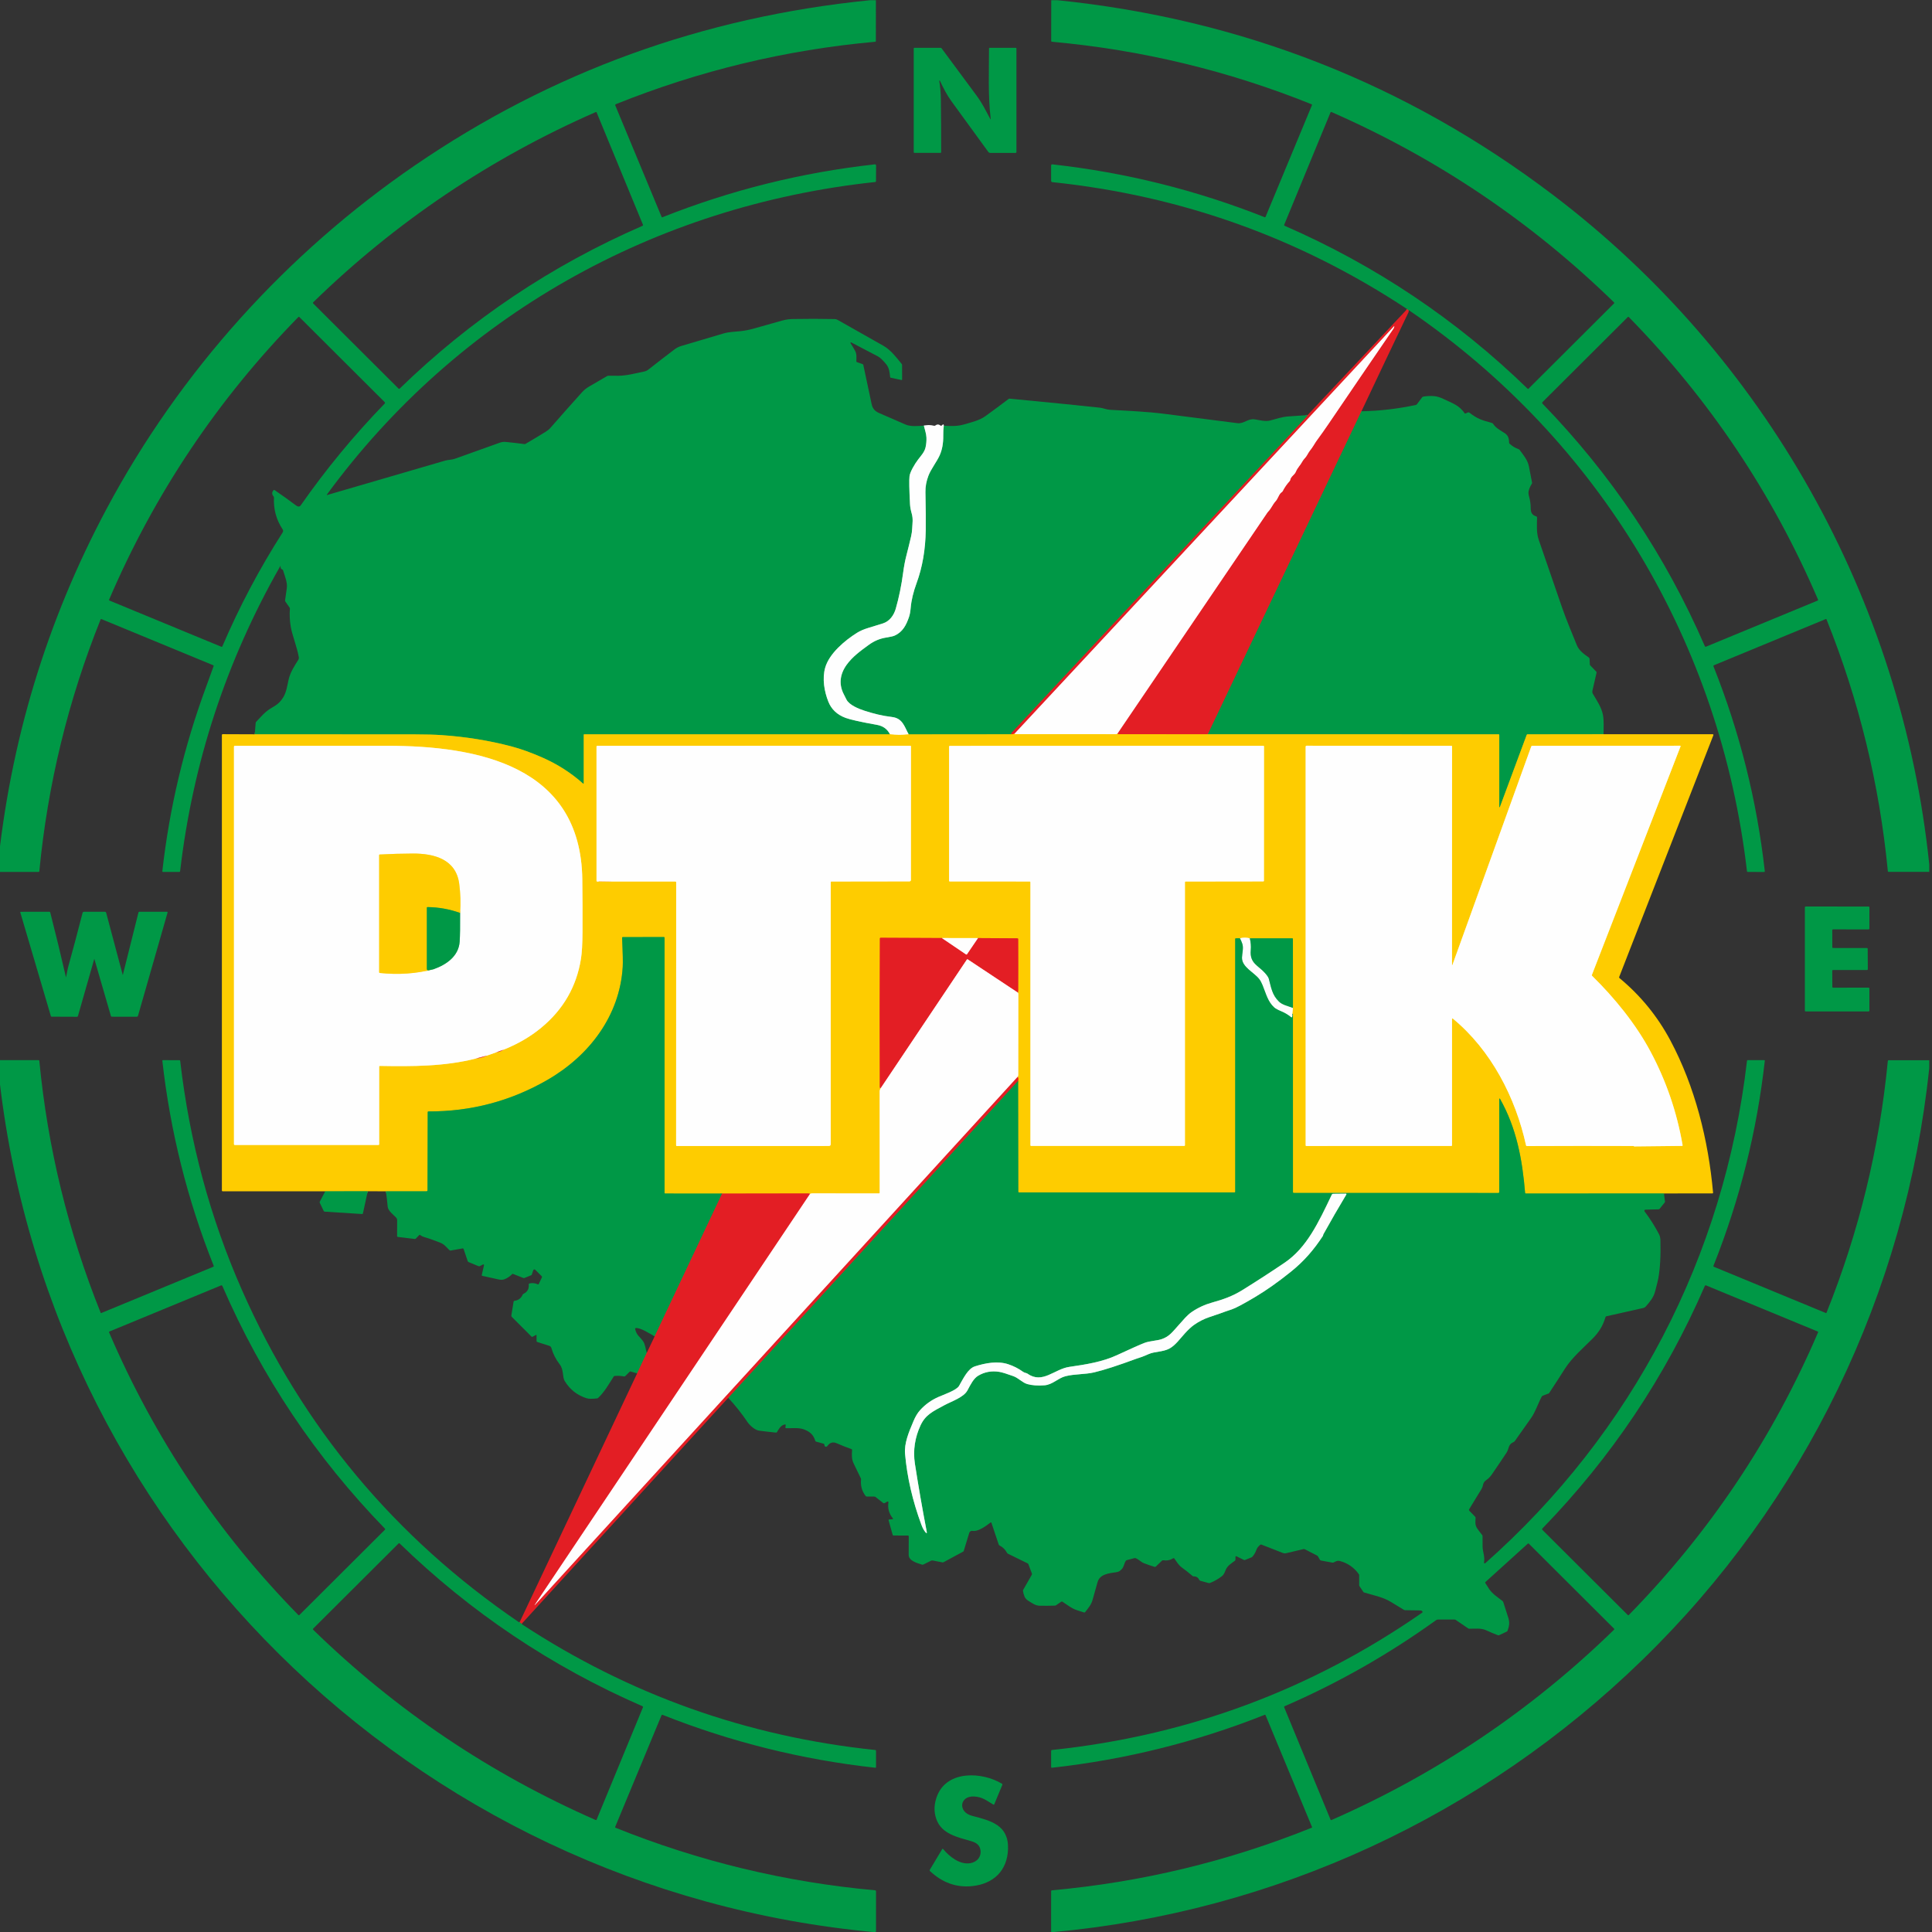 <?xml version="1.0" encoding="UTF-8"?>
<!DOCTYPE svg PUBLIC "-//W3C//DTD SVG 1.1//EN" "http://www.w3.org/Graphics/SVG/1.1/DTD/svg11.dtd">
<!-- Creator: CorelDRAW -->
<svg xmlns="http://www.w3.org/2000/svg" xml:space="preserve" width="50mm" height="50mm" version="1.1" style="shape-rendering:geometricPrecision; text-rendering:geometricPrecision; image-rendering:optimizeQuality; fill-rule:evenodd; clip-rule:evenodd"
viewBox="0 0 5000 5000"
 xmlns:xlink="http://www.w3.org/1999/xlink"
 xmlns:xodm="http://www.corel.com/coreldraw/odm/2003">
 <rect x="0" y="0" width="5000" height="5000" fill="#333333" stroke="none"/>
 <defs>
  <style type="text/css">
   <![CDATA[
    .str2 {stroke:#725B35;stroke-width:7.62;stroke-miterlimit:22.926}
    .str1 {stroke:#7FB223;stroke-width:7.62;stroke-miterlimit:22.926}
    .str0 {stroke:#7FCBA2;stroke-width:7.62;stroke-miterlimit:22.926}
    .str3 {stroke:#F17512;stroke-width:7.62;stroke-miterlimit:22.926}
    .str4 {stroke:#F18E91;stroke-width:7.62;stroke-miterlimit:22.926}
    .str5 {stroke:#FEE57F;stroke-width:7.62;stroke-miterlimit:22.926}
    .fil0 {fill:none;fill-rule:nonzero}
    .fil1 {fill:#009846;fill-rule:nonzero}
    .fil2 {fill:#E31E24;fill-rule:nonzero}
    .fil4 {fill:#FECC00;fill-rule:nonzero}
    .fil3 {fill:#FEFEFE;fill-rule:nonzero}
   ]]>
  </style>
 </defs>
 <g id="Warstwa_x0020_1">
  <g id="logo-pttk_x0021_.pdf">
   <g>
    <path class="fil0 str0" d="M2391.01 1101.61c2.35,10.21 6.26,20.8 6.64,30.49 0.38,8.59 -0.38,17.08 -2.25,25.53 -2.8,12.59 -11.97,21.84 -19.69,32.12 -8.62,11.38 -20.6,31.74 -21.88,42.81 -1.15,9.97 -0.69,34.26 1.35,72.9 0.38,6.69 1.83,14.63 4.43,23.84 3.91,13.8 1.8,24.8 1.14,38.43 -0.31,6.93 -1.25,13.63 -2.73,20.08 -3.95,16.87 -8.07,33.67 -12.4,50.4 -3.35,13.08 -6.09,27.43 -8.16,43.02 -4.47,33.71 -10.91,65.1 -19.29,94.25 -4.74,16.43 -15.64,32.33 -33.05,37.85 -12.74,4.04 -25.48,7.97 -38.22,11.8 -11.49,3.48 -21.25,7.73 -29.25,12.76 -31.26,19.63 -71.69,53.51 -82.07,90.08 -8.03,28.26 -2.35,61.27 8.1,87.66 7.89,19.98 22.74,34.02 44.55,42.16 12.56,4.69 39.67,10.73 81.27,18.11 15.86,2.8 27.11,10.97 33.76,24.53"/>
   </g>
   <g>
    <path class="fil0 str1" d="M2303.26 1900.43l-791.45 -0.03c-0.73,0 -1.07,0.34 -1.07,1.07l0 125.88c0,0.8 -0.97,1.25 -1.59,0.7 -31.05,-27.64 -65.81,-49.96 -104.23,-66.97 -29.84,-13.21 -57.22,-23.08 -82.14,-29.6 -57.36,-15.04 -117.35,-24.7 -180.04,-29.01 -17.58,-1.21 -40.67,-1.86 -69.23,-1.9 -138.15,-0.24 -276.23,-0.31 -414.27,-0.21"/>
   </g>
   <g>
    <path class="fil0 str2" d="M3645.6 803.33c-2.01,-1.18 -3.29,-2.32 -3.87,-3.38"/>
   </g>
   <g>
    <line class="fil0 str2" x1="3523.45" y1="1064.38" x2="3125.96" y2= "1900.26" />
   </g>
   <g>
    <path class="fil0 str3" d="M3125.96 1900.26l-232.31 -0.14c-0.86,0 -1.35,-0.41 -1.48,-1.24 -0.04,-0.31 0,-0.62 0.13,-1"/>
   </g>
   <g>
    <path class="fil0 str4" d="M2892.3 1897.88l387.59 -571.2c0.62,-0.93 1.35,-1.8 2.15,-2.62 8.13,-8.42 11.28,-18.15 18.97,-26.6 7.3,-7.97 8.34,-18.6 16.3,-23.88 1,-0.65 1.77,-1.52 2.32,-2.58 4.74,-9.35 10.66,-17.94 17.83,-25.71 0.76,-0.83 1.28,-1.83 1.52,-2.93 2.11,-10.28 11.04,-12.52 14.82,-21.84 3.98,-9.86 11.66,-16.66 16.71,-26.25 3.22,-6.11 8.45,-9.66 11.88,-15.87 3.22,-5.76 5.78,-9.87 7.72,-12.28 3.35,-4.18 6.47,-8.56 9.27,-13.11 3.74,-6.14 6.65,-10.63 8.73,-13.42 10.52,-14.32 20.77,-28.84 30.77,-43.57 55.7,-82.11 111.56,-164.08 167.68,-245.95 0.79,-1.17 1.42,-2.79 1.8,-4.83 0.24,-1.14 -0.07,-1.31 -0.87,-0.45l-981.65 1053.92"/>
   </g>
   <g>
    <path class="fil0 str3" d="M2625.84 1898.71c-2.39,1.17 -5.26,1.69 -8.56,1.58"/>
   </g>
   <g>
    <path class="fil0 str2" d="M2617.28 1900.29c-0.17,-0.86 -0.3,-1.51 -0.38,-2.03 -0.1,-0.62 0.14,-1.21 0.66,-1.76 254.36,-272.65 508.78,-545.26 763.27,-817.77 1.9,-2.07 2.98,-3.55 3.15,-4.41"/>
   </g>
   <g>
    <path class="fil0 str5" d="M2892.3 1897.88c-1.17,1.48 -2.24,2.21 -3.18,2.21 -87.37,-0.11 -174.74,-0.14 -262.07,-0.11 -0.73,0 -1.11,-0.41 -1.21,-1.27"/>
   </g>
   <g>
    <path class="fil0 str1" d="M4149.98 1900.16l-196.72 0.24c-1.1,0 -1.83,0.51 -2.21,1.55l-69.33 186.71c-0.32,0.86 -1.63,0.66 -1.63,-0.28l0 -186.05c0,-1.31 -0.66,-1.97 -1.94,-1.97l-752.19 -0.1"/>
   </g>
   <g>
    <line class="fil0 str1" x1="2617.28" y1="1900.29" x2="2351.61" y2= "1900.54" />
   </g>
   <g>
    <path class="fil0 str0" d="M2351.61 1900.54c-11.32,-20.88 -15.68,-41.82 -43.71,-45.03 -24.27,-2.79 -47.5,-8.66 -70.69,-16.17 -14.75,-4.77 -39.46,-14.6 -46.66,-28.99 -3.98,-7.93 -6.2,-12.28 -6.58,-13.07 -13.71,-26.01 -10.24,-52.54 6.85,-76.45 15.41,-21.53 36.8,-36.78 57.95,-52.2 13.61,-9.9 28.49,-16.14 44.72,-18.66 11.11,-1.73 18.49,-3.45 22.19,-5.18 20.7,-9.55 29.74,-27.22 36.9,-48.26 2.04,-5.97 3.46,-13.87 4.29,-23.67 1.7,-19.49 6.79,-40.78 15.27,-63.86 14.99,-40.74 22.92,-86.45 23.71,-137.16 0.35,-21.43 0.07,-54.17 -0.83,-98.29 -0.31,-13.9 2.29,-28.05 7.72,-42.37 6.44,-17.01 21.5,-36.01 28.97,-52.5 6.58,-14.46 9.73,-31.71 9.42,-51.72 -0.14,-9.04 0.31,-17.45 1.38,-25.25"/>
   </g>
   <g>
    <path class="fil0 str5" d="M2351.61 1900.54c-16.37,1.89 -32.47,1.86 -48.35,-0.11"/>
   </g>
   <g>
    <path class="fil0 str1" d="M4306.24 3088.65l-357.37 0.14c-1.21,0 -1.84,-0.62 -1.94,-1.83 -7.16,-85.94 -22.05,-167.53 -65.04,-243.36 -0.49,-0.82 -1.77,-0.48 -1.77,0.49l-0.07 240.66c0,1.76 -0.9,2.66 -2.66,2.66l-529.17 -0.14c-1.14,0 -2.07,-0.93 -2.07,-2.07l-0.07 -460.87c0,-0.42 -0.21,-0.62 -0.63,-0.59 -0.65,0.04 -0.97,0.21 -1,0.48"/>
   </g>
   <g>
    <line class="fil0 str5" x1="3344.45" y1="2624.22" x2="3346.15" y2= "2608.53" />
   </g>
   <g>
    <path class="fil0 str1" d="M3346.15 2608.53l-0.11 -178.19c0,-1.28 -0.62,-1.93 -1.9,-1.93l-109.63 -0.07"/>
   </g>
   <g>
    <path class="fil0 str5" d="M3234.51 2428.34c-8.41,-2.18 -16.96,-2.21 -25.58,-0.14"/>
   </g>
   <g>
    <path class="fil0 str1" d="M3208.93 2428.2l-10.59 0.17c-1.11,0 -1.66,0.55 -1.66,1.69l0.07 654.21c0,1.1 -0.56,1.66 -1.66,1.66l-557.73 0c-1.38,0 -2.07,-0.7 -2.07,-2.08l-0.45 -286.96"/>
   </g>
   <g>
    <path class="fil0 str3" d="M2634.84 2796.89c1.17,-4.52 0.83,-7.87 -1.01,-10.04"/>
   </g>
   <g>
    <path class="fil0 str5" d="M2633.83 2786.85c0.94,-1.62 1.39,-3.52 1.39,-5.69 0.13,-69.58 0.2,-139.13 0.2,-208.72 0,-1.73 -0.55,-3 -1.66,-3.86"/>
   </g>
   <g>
    <path class="fil0 str3" d="M2633.76 2568.58c0.83,-0.93 1.25,-1.66 1.25,-2.18 0.24,-45.36 0.24,-90.73 0,-136.17 -0.04,-1.06 -0.87,-1.89 -1.9,-1.89l-102.12 -0.59"/>
   </g>
   <g>
    <line class="fil0 str5" x1="2530.99" y1="2427.75" x2="2437.53" y2= "2427.65" />
   </g>
   <g>
    <path class="fil0 str3" d="M2437.53 2427.65l-158.51 -0.73c-1.24,0 -1.87,0.62 -1.9,1.86 -0.69,129.07 -0.76,258.03 -0.21,386.81 0,0.79 1.01,0.66 3.05,-0.38"/>
   </g>
   <g>
    <path class="fil0 str5" d="M2279.96 2815.21c-1.66,2.93 -3.36,5.45 -3.36,9 0.11,87.32 0.11,174.81 0.07,262.47 0,1.04 -0.86,1.9 -1.9,1.9 -57.71,0.04 -115.1,0 -172.18,-0.17 -2.56,-0.03 -4.81,0.52 -6.75,1.62"/>
   </g>
   <g>
    <path class="fil0 str3" d="M2095.84 3090.03c-0.31,-0.24 -0.59,-0.48 -0.83,-0.72 -0.52,-0.45 -1.18,-0.69 -1.84,-0.69l-224.34 0.34"/>
   </g>
   <g>
    <path class="fil0 str1" d="M1868.83 3088.96l-147.35 -0.1c-1.08,0 -1.63,-0.52 -1.63,-1.59l0 -660.59c0,-1.07 -0.52,-1.59 -1.59,-1.55l-106.38 0.03c-1.07,0 -1.94,0.9 -1.86,1.97 1.79,38.29 2.31,63.44 1.59,75.41 -7.69,126.17 -86.58,229.77 -194.75,292.21 -95.02,54.86 -197.76,82.08 -308.28,81.63 -0.94,0 -1.66,0.72 -1.66,1.65l-0.49 202.48c0,1.38 -1.11,2.48 -2.49,2.52l-105.3 0.03"/>
   </g>
   <g>
    <line class="fil0 str1" x1="951.74" y1="3082.96" x2="841.76" y2= "3083.03" />
   </g>
   <g>
    <path class="fil0 str3" d="M1232.05 2739.35c9.31,-0.69 18.73,-3.18 28.25,-7.46"/>
   </g>
   <g>
    <line class="fil0 str5" x1="1260.3" y1="2731.89" x2="1285.39" y2= "2723.06" />
   </g>
   <g>
    <path class="fil0 str3" d="M1285.39 2723.06c5.64,-0.31 11.42,-2.38 17.38,-6.27"/>
   </g>
   <g>
    <path class="fil0 str5" d="M1302.77 2716.79c36.93,-14.67 69.51,-33.61 97.72,-56.86 57.11,-47.02 91.45,-106.43 102.98,-178.22 2.49,-15.49 3.84,-38.44 4.02,-68.79 0.27,-45.72 0.1,-91.46 -0.49,-137.17 -3.74,-295 -271.59,-345.41 -504.42,-345.68 -132.05,-0.17 -263.59,-0.17 -394.61,0 -1.35,0 -2.46,1.1 -2.46,2.45l0 1028.55c0,1.17 0.94,2.14 2.11,2.14l371.74 0c1.07,0 1.94,-0.86 1.94,-1.93l0 -200.85c0,-1.25 0.62,-1.87 1.83,-1.83 83.15,1.48 168.02,1.55 248.92,-19.25"/>
   </g>
   <g>
    <line class="fil0 str4" x1="1302.77" y1="2716.79" x2="1285.39" y2= "2723.06" />
   </g>
   <g>
    <line class="fil0 str4" x1="1260.3" y1="2731.89" x2="1232.05" y2= "2739.35" />
   </g>
   <g>
    <line class="fil0 str3" x1="1550.44" y1="2280.89" x2="1580.52" y2= "2281.34" />
   </g>
   <g>
    <path class="fil0 str5" d="M1580.52 2281.34l167.23 -0.04c1.21,0 2.22,1 2.22,2.21l-0.18 680.32c0,1.38 0.69,2.07 2.04,2.07l392.96 -0.1c3.42,0 5.15,-1.72 5.15,-5.14l0.04 -677.74c0,-1.07 0.52,-1.58 1.56,-1.58l202.08 -0.28c2.11,0 3.81,-1.69 3.81,-3.76l0.14 -345.71c0,-0.87 -0.73,-1.59 -1.59,-1.59l-809.9 0.14c-1.56,0 -2.32,0.76 -2.32,2.31l0.03 346.82c0,1.17 0.87,2.13 2.05,2.24 1.55,0.14 3.08,-0.07 4.6,-0.62"/>
   </g>
   <g>
    <line class="fil0 str4" x1="1580.52" y1="2281.34" x2="1550.44" y2= "2280.89" />
   </g>
   <g>
    <path class="fil0 str5" d="M3066.59 2282.99c0,-0.9 0.73,-1.62 1.63,-1.62l201.22 -0.28c0.9,0 1.63,-0.72 1.63,-1.62l0.17 -347.78c0,-0.9 -0.73,-1.62 -1.63,-1.62l-811.69 0.27c-0.9,0 -1.63,0.73 -1.63,1.62l-0.04 347.65c0,0.9 0.73,1.62 1.63,1.62l207.24 0.04c0.9,0 1.63,0.72 1.63,1.62l0 681.15c0,0.9 0.73,1.62 1.63,1.62l396.59 0c0.89,0 1.62,-0.72 1.62,-1.62l0 -681.05z"/>
   </g>
   <g>
    <path class="fil0 str5" d="M3757.76 2497.34l0.14 -565.82c0,-0.73 -0.59,-1.32 -1.36,-1.32l-375.02 -0.27c-1.38,0 -2.53,1.14 -2.53,2.55l0.08 1031.63c0,1.14 0.55,1.72 1.69,1.72l374.99 -0.14c1.38,0 2.07,-0.68 2.07,-2.06l0 -326.61c0,-1.07 1.25,-1.62 2.05,-0.96 99.03,81.52 162.52,204.51 189.55,328.19 0.24,1.2 1.01,1.79 2.22,1.76 91.97,-0.45 183.91,-0.49 275.88,-0.14 0.24,0 0.45,0.07 0.62,0.17 0.21,0.17 0.42,0.38 0.63,0.62 0.17,0.17 0.38,0.28 0.62,0.28l123.68 -1.31c1.18,0 1.66,-0.59 1.49,-1.76 -14.71,-85.46 -42.33,-166.11 -82.84,-242.05 -38.45,-72.14 -93.35,-139.27 -151.54,-196.51 -0.56,-0.55 -0.73,-1.38 -0.45,-2.1l229.53 -591.62c0.31,-0.8 -0.27,-1.66 -1.1,-1.66l-382.47 0.27c-1.49,0 -2.49,0.7 -2.98,2.11l-203.95 565.2c-0.07,0.24 -0.31,0.38 -0.59,0.34 -0.24,-0.06 -0.41,-0.27 -0.41,-0.51z"/>
   </g>
   <g>
    <path class="fil0 str0" d="M1122.49 2508.2c32.71,-11.66 64.53,-33.5 67.09,-71.13 1,-15.05 1.42,-39.82 1.17,-74.35"/>
   </g>
   <g>
    <path class="fil0 str5" d="M1190.75 2362.72c1.77,-25.5 0.97,-50.75 -2.35,-75.73 -8.48,-63.68 -65.39,-78.21 -120.05,-78 -28.59,0.11 -57.18,0.93 -85.74,2.49 -0.9,0.03 -1.35,0.51 -1.35,1.41l0.04 303.39c0,1.03 0.51,1.62 1.55,1.72 47.95,5.14 94.5,1.9 139.64,-9.8"/>
   </g>
   <g>
    <path class="fil0 str1" d="M1190.75 2362.72c-27.34,-9.8 -55.48,-14.87 -84.42,-15.18 -1.07,0 -1.6,0.52 -1.6,1.59l0 158.49c0,2.34 2.15,4.07 4.44,3.55l13.32 -2.97"/>
   </g>
   <g>
    <line class="fil0 str2" x1="1868.83" y1="3088.96" x2="1694.3" y2= "3458.34" />
   </g>
   <g>
    <line class="fil0 str2" x1="1673.85" y1="3501.12" x2="1648.92" y2= "3554.25" />
   </g>
   <g>
    <path class="fil0 str4" d="M2437.53 2427.65l62.37 42.22c1.15,0.76 2.08,0.59 2.84,-0.55l28.25 -41.57"/>
   </g>
   <g>
    <path class="fil0 str4" d="M2633.76 2568.58l-129.01 -85.53c-1.07,-0.72 -1.94,-0.55 -2.63,0.52l-222.16 331.64"/>
   </g>
   <g>
    <path class="fil0 str0" d="M3234.51 2428.34c2.6,10.31 3.43,20.63 2.49,30.94 -3.11,34.16 19.49,39.16 37.01,59.03 5.5,6.25 8.72,11.07 9.65,14.49 6.2,22.94 8.42,42.06 26.42,59.37 9.45,9.08 23.81,11.32 36.07,16.36"/>
   </g>
   <g>
    <path class="fil0 str0" d="M3344.45 2624.22c0.66,3.07 0.48,5.73 -0.52,7.9 -0.55,1.25 -1.35,1.42 -2.39,0.56 -7.75,-6.32 -16.2,-11.39 -25.34,-15.22 -9,-3.76 -15.12,-7.07 -18.38,-9.97 -16.78,-14.97 -21.15,-35.26 -30.49,-58.1 -2.6,-6.34 -5.37,-11.45 -8.35,-15.35 -13.84,-17.97 -45.1,-30.94 -44.75,-55.61 0.13,-10.66 4.64,-24.56 0.86,-35.91 -1.63,-4.87 -3.7,-9.63 -6.16,-14.32"/>
   </g>
   <g>
    <line class="fil0 str2" x1="1884.62" y1="3617.56" x2="2634.84" y2= "2796.89" />
   </g>
   <g>
    <path class="fil0 str0" d="M2961.81 3475.45c-10.31,3.9 -34.03,14.42 -71.13,31.64 -37.35,17.32 -79.2,24.05 -123.2,30.36 -38.66,5.55 -69.54,45.06 -108.1,17.66 -2.91,-2.03 -7.65,-2 -11.6,-4.83 -11.94,-8.62 -24.85,-15.21 -38.7,-19.73 -27.45,-8.97 -58.74,-3.11 -85.95,5.55 -18.14,5.8 -30.11,31.43 -41.12,50.58 -6.68,11.59 -40.64,22.94 -53.45,28.63 -18.52,8.22 -34.41,19.67 -47.59,34.4 -6.27,6.93 -11.88,16.25 -16.83,27.98 -12.7,29.91 -24.26,57.85 -21.84,85 5.3,60.34 19.39,121.44 42.27,183.33 3.08,8.32 6.64,14.84 10.69,19.53 2.91,3.34 3.95,2.86 3.12,-1.52 -11.32,-58.89 -21.5,-117.47 -30.57,-175.77 -5.46,-35.05 0.35,-69.11 14.64,-99.64 12.74,-27.21 31.5,-35.84 62.28,-52.33 17.79,-9.56 49.43,-20.01 58.95,-37.85 8.48,-15.9 15.99,-30.94 27.59,-37.95 16.68,-10 34.99,-13.38 54.93,-10.14 7.03,1.14 19.18,4.87 36.45,11.15 12.95,4.69 23.64,16.9 35.9,20.42 12.15,3.45 26.93,4.52 44.41,3.24 21.08,-1.55 34.96,-18.52 54.34,-23.49 24.27,-6.21 50.44,-4.31 74.71,-10.08 25.16,-5.93 61.71,-17.76 109.73,-35.53 0.1,-0.03 3.7,-1.24 10.87,-3.59 5.26,-1.76 11.94,-4.45 20.04,-8.07 15.95,-7.14 36.59,-5.14 53.89,-14.39 15.27,-8.17 27.9,-26.04 39.88,-39.19 8.93,-9.8 16.82,-17.11 23.68,-21.94 12.29,-8.73 25.65,-15.49 40.05,-20.35 17.41,-5.9 26.2,-8.87 26.44,-8.97 10.28,-3.83 20.63,-7.46 31.05,-10.84 9.56,-3.07 29.46,-13.59 59.68,-31.53 29.18,-17.32 60.26,-39.22 93.25,-65.75 34.41,-27.64 59.54,-57 82.84,-92.53 0.55,-0.86 0.86,-1.76 0.93,-2.76 0.04,-0.66 0.25,-1.28 0.56,-1.86 19.31,-34.85 39.14,-69.17 59.47,-103.02 0.55,-0.89 -0.11,-2.03 -1.15,-2.03l-33.44 0.34c-1.28,0.04 -2.42,0.76 -2.94,1.9 -34.93,73.14 -65,137.72 -122.75,176.74 -35.82,24.18 -72.06,47.68 -108.75,70.48 -25.41,15.8 -49.99,24.39 -77.79,32.08 -19.28,5.35 -37.1,13.56 -53.41,24.67 -11.94,8.14 -22.08,20.87 -32.12,31.98 -18.55,20.6 -25.44,31.12 -45.28,38.16 -11.94,4.27 -30.81,4.52 -44.93,9.86z"/>
   </g>
   <g>
    <path class="fil0 str4" d="M2633.83 2786.85l-1245.6 1363.1c-6.05,6.65 -6.61,6.24 -1.59,-1.25l709.2 -1058.67"/>
   </g>
   <g>
    <path class="fil0 str2" d="M1345.24 4197.28c1.18,2.65 2.95,4.17 5.33,4.55"/>
   </g>
   <path class="fil1" d="M2251.68 0.53l15.16 0 -0.1 105.33c0,1.34 -0.7,2.1 -2.05,2.24 -231.61,20.97 -455.12,74.79 -670.6,161.42 -1.76,0.73 -2.28,1.97 -1.56,3.73l119.88 288.48c0.24,0.62 0.97,0.89 1.59,0.65 177.09,-70.34 360.45,-116.02 550.11,-137.03 1.69,-0.17 3.21,1.18 3.18,2.9l-0.21 40.64c0,1.11 -0.83,2.04 -1.93,2.14 -571.33,61.06 -1080.42,346.89 -1419.16,808.9 -0.42,0.55 0.1,1.35 0.79,1.14 101.63,-29.71 203.26,-59.34 304.89,-88.9 8.69,-2.56 17.1,-1.87 25.93,-5.04 38.59,-13.8 77.19,-27.64 115.86,-41.47 5.09,-1.83 10.31,-2.48 15.68,-1.93 15.89,1.58 31.84,3.42 47.91,5.52 1.1,0.14 2.21,-0.07 3.14,-0.62 17.42,-10.14 34.69,-20.53 51.83,-31.12 5.15,-3.21 9.13,-6.42 11.94,-9.63 27,-30.84 54.21,-61.51 81.66,-92.04 5.43,-6.04 11.55,-11.07 18.45,-15.14 15.67,-9.32 31.46,-18.5 47.35,-27.53 1,-0.59 2.08,-0.87 3.22,-0.83 8.51,0.14 17.03,0.17 25.54,0.14 22.12,-0.14 45.39,-6.63 66.81,-10.94 4.02,-0.8 7.75,-2.52 10.94,-5.04 22.26,-17.49 44.83,-34.91 67.71,-52.26 5.33,-4.04 11.21,-7.01 17.65,-8.91 36.31,-10.76 72.63,-21.52 108.94,-32.29 14.74,-4.38 30.56,-4.48 45.97,-6.21 10.59,-1.17 21.98,-3.48 34.13,-6.96 23.84,-6.77 47.73,-13.49 71.62,-20.19 9.13,-2.55 18.37,-3.89 27.69,-4.07 36.69,-0.65 72.86,-0.62 108.55,0.11 2.6,0.03 5.12,0.76 7.41,2.03 39.77,22.43 79.27,44.78 118.56,67.03 19.17,10.87 33.64,30.19 47.35,46.99 0.69,0.86 1.04,1.83 1.07,2.97l0.11 37.15c0.03,1.28 -0.59,1.76 -1.84,1.49l-27.27 -5.7c-1.11,-0.24 -1.74,-0.89 -1.87,-1.96 -1.53,-12.22 -2.12,-23.29 -10.32,-33.26 -8.76,-10.62 -15.82,-17.32 -21.18,-20.08 -23.4,-12.11 -46.42,-24.18 -69.1,-36.19 -1.31,-0.69 -2.66,0.8 -1.87,2.04 4.23,6.45 8.1,12.9 11.64,19.42 4.91,9.04 3.42,17.56 3.35,27.46 -0.03,0.93 0.56,1.76 1.46,2.07l14.54 5.01c1.1,0.37 1.79,1.13 2.04,2.27 7.16,33.85 14.36,67.72 21.6,101.57 2.42,11.38 8.62,18.07 18.59,22.56 9.51,4.28 32.43,14.25 68.71,29.94 14.26,6.18 32.85,3.84 47.84,3.08 2.35,10.21 6.26,20.8 6.64,30.49 0.38,8.59 -0.38,17.08 -2.25,25.53 -2.8,12.59 -11.97,21.84 -19.69,32.12 -8.62,11.38 -20.6,31.74 -21.88,42.81 -1.15,9.97 -0.69,34.26 1.35,72.9 0.38,6.69 1.83,14.63 4.43,23.84 3.91,13.8 1.8,24.8 1.14,38.43 -0.31,6.93 -1.25,13.63 -2.73,20.08 -3.95,16.87 -8.07,33.67 -12.4,50.4 -3.35,13.08 -6.09,27.43 -8.16,43.02 -4.47,33.71 -10.91,65.1 -19.29,94.25 -4.74,16.43 -15.64,32.33 -33.05,37.85 -12.74,4.04 -25.48,7.97 -38.22,11.8 -11.49,3.48 -21.25,7.73 -29.25,12.76 -31.26,19.63 -71.69,53.51 -82.07,90.08 -8.03,28.26 -2.35,61.27 8.1,87.66 7.89,19.98 22.74,34.02 44.55,42.16 12.56,4.69 39.67,10.73 81.27,18.11 15.86,2.8 27.11,10.97 33.76,24.53l-791.45 -0.03c-0.73,0 -1.07,0.34 -1.07,1.07l0 125.88c0,0.8 -0.97,1.25 -1.59,0.7 -31.05,-27.64 -65.81,-49.96 -104.23,-66.97 -29.84,-13.21 -57.22,-23.08 -82.14,-29.6 -57.36,-15.04 -117.35,-24.7 -180.04,-29.01 -17.58,-1.21 -40.67,-1.86 -69.23,-1.9 -138.15,-0.24 -276.23,-0.31 -414.27,-0.21l2.45 -29.46c0.11,-1.14 0.56,-2.14 1.35,-2.97 11.91,-12.52 22.68,-25.77 37.84,-34.74 13.57,-8.07 22.78,-13.07 32.4,-29.08 8.17,-13.52 10.04,-29.88 13.6,-45.26 4.57,-19.53 14.68,-34.71 25.03,-51.16 1.28,-2.04 1.8,-4.49 1.38,-6.87 -4.7,-27.12 -17.13,-56.89 -20.84,-78.83 -2.63,-15.42 -3.35,-31.05 -2.21,-46.88 0.07,-0.9 -0.17,-1.8 -0.69,-2.52l-11.01 -15.84c-0.66,-0.96 -0.94,-2.14 -0.76,-3.31 1.55,-10.56 3.04,-21.08 4.5,-31.53 2.04,-14.42 -5.54,-31.85 -9.66,-45.65 -0.38,-1.24 -1.14,-2.1 -2.35,-2.55 -3.09,-1.21 -4.47,-3.59 -4.19,-7.14 0.17,-2.17 -0.28,-2.31 -1.35,-0.41 -139.47,244.98 -225.66,507.72 -258.58,788.16 -0.17,1.49 -1.04,2.25 -2.53,2.25l-41.71 0c-1.1,0 -1.97,-0.97 -1.83,-2.04 18.45,-163.66 56.28,-322.91 113.57,-477.78 6.48,-17.52 12.84,-35.08 19.11,-52.71 0.41,-1.18 0.03,-2 -1.14,-2.49l-289.01 -119.33c-1.07,-0.45 -1.83,-0.1 -2.28,0.97 -84.08,209.61 -136.94,426.89 -158.61,651.79 -0.07,0.86 -0.83,1.55 -1.69,1.55l-104.79 0c-1.73,0 -2.52,-0.86 -2.35,-2.58 32.78,-332.71 127.07,-645.07 282.88,-937.03 190.11,-356.21 466.96,-662.18 797.74,-888.77 352.91,-241.77 745.65,-384.32 1178.17,-427.62zm-709.62 289.41c-272.35,119.09 -518.84,284.97 -731.42,492.34 -0.9,0.86 -0.9,2.28 -0.03,3.14l220.95 220.35c0.9,0.86 1.8,0.86 2.7,0 183.77,-178.54 393.33,-319.02 628.68,-421.44 1,-0.45 1.45,-1.59 1.04,-2.59l-120.01 -291.04c-0.31,-0.72 -1.18,-1.07 -1.91,-0.76zm-831.59 978.3c18.9,12.9 37.49,26.21 55.76,39.94 5.16,3.9 9.28,3.63 12.39,-0.82 65.32,-93.46 137.67,-181.09 217.01,-262.96 1,-1.03 0.97,-2.65 -0.04,-3.65l-220.57 -219.97c-1.07,-1.07 -2.11,-1.03 -3.18,0.04 -208.7,213.17 -371.84,456.77 -489.36,730.79 -0.55,1.28 -0.17,2.17 1.11,2.73l289.32 119.5c1.17,0.48 2,0.14 2.52,-1 43.86,-102.49 95.85,-200.75 155.98,-294.76 1.76,-2.76 1.73,-5.52 -0.07,-8.24 -16.31,-24.74 -23.75,-51.92 -22.33,-81.63 0.07,-1.34 -0.38,-2.69 -1.24,-3.72 -4.44,-5.28 -4.4,-10.56 0.14,-15.88 0.72,-0.89 1.59,-1.03 2.56,-0.37z"/>
   <path class="fil1" d="M2720.61 0.53l16.34 0c476.2,48.85 903.39,216.69 1281.6,503.48 550.21,417.3 903.11,1047.6 974.32,1732.55l0 19.8 -104.99 0.07c-1.35,0 -2.08,-0.66 -2.18,-2 -21.74,-224.9 -74.67,-442.14 -158.82,-651.73 -0.31,-0.75 -0.83,-1 -1.59,-0.69l-289.59 119.65c-1.11,0.45 -1.66,1.72 -1.21,2.86 67.98,170.67 112.25,347.3 132.78,529.91 0.17,1.48 -0.48,2.21 -1.97,2.21l-42.17 -0.07c-1.17,0 -1.83,-0.59 -1.97,-1.73 -68.57,-590.21 -381.08,-1114.32 -873.06,-1450.72 -0.97,-0.66 -1.8,-0.93 -2.5,-0.79 -2.01,-1.18 -3.29,-2.32 -3.87,-3.38 -278.55,-184.2 -584.69,-293.73 -918.49,-328.61 -1.66,-0.17 -2.94,-1.59 -2.94,-3.28l-0.03 -39.46c0,-2.38 1.21,-3.45 3.6,-3.21 189.17,21.08 372.15,66.65 548.93,136.72 1.21,0.45 2.04,0.1 2.52,-1.07l119.98 -288.79c0.42,-0.94 -0.07,-2.04 -1.01,-2.42 -215.89,-86.9 -439.92,-140.82 -672.05,-161.76 -1,-0.07 -1.77,-0.94 -1.77,-1.94l0.14 -105.6zm722.8 290.28l-119.76 290.48c-0.63,1.48 -0.21,2.52 1.28,3.17 235.42,102.64 445.08,243.26 628.92,421.89 0.52,0.52 1.04,0.52 1.56,0l221.85 -221.24c0.69,-0.69 0.69,-1.76 0,-2.41 -213.79,-208.48 -457.61,-372.73 -731.49,-492.82 -1.11,-0.49 -1.91,-0.18 -2.36,0.93zm972.11 1382.62l288.69 -119.2c0.87,-0.34 1.28,-1.38 0.9,-2.24 -117.62,-274.37 -280.94,-518.24 -489.91,-731.59 -0.62,-0.65 -1.66,-0.65 -2.29,0l-221.08 220.38c-1.01,1 -1.01,2.66 0,3.73 178.23,183.67 318.28,392.84 420.16,627.5 0.69,1.62 1.87,2.11 3.53,1.42z"/>
   <path class="fil1" d="M2563.81 306.54c-7,-59.82 -4.33,-120.96 -4.23,-181.16 0.04,-1.13 0.59,-1.69 1.7,-1.69l67.36 0.04c1.28,0 1.9,0.62 1.9,1.86l-0.03 268.23c0,1.04 -0.83,1.86 -1.87,1.86l-66.53 0c-1.59,0 -3.08,-0.75 -4.02,-2.03 -31.95,-43.95 -63.79,-87.73 -95.57,-131.34 -12.53,-17.18 -21.15,-34.7 -30.05,-53.34 -0.17,-0.37 -0.62,-0.58 -1.03,-0.44 -0.42,0.1 -0.66,0.51 -0.59,0.93 2.53,15.42 3.87,31.19 4.08,47.23 0.59,45.71 0.87,91.38 0.83,137.06 0,1.24 -0.62,1.87 -1.83,1.87l-67.47 0c-1.17,0 -1.76,-0.59 -1.76,-1.76l0 -268.34c0,-1.21 0.59,-1.83 1.8,-1.83l67.57 0c1.21,0 2.14,0.49 2.87,1.49 30.29,41.01 60.58,81.93 90.87,122.81 13.74,18.53 23.64,38.57 34.51,59 1.35,2.48 1.83,2.34 1.49,-0.45z"/>
   <path class="fil2" d="M3641.73 799.95c0.58,1.06 1.86,2.2 3.87,3.38 0.35,1.89 0.18,3.55 -0.52,5.03 -40.67,85.01 -81.2,170.36 -121.63,256.02l-397.49 835.88 -232.31 -0.14c-0.86,0 -1.35,-0.41 -1.48,-1.24 -0.04,-0.31 0,-0.62 0.13,-1l387.59 -571.2c0.62,-0.93 1.35,-1.8 2.15,-2.62 8.13,-8.42 11.28,-18.15 18.97,-26.6 7.3,-7.97 8.34,-18.6 16.3,-23.88 1,-0.65 1.77,-1.52 2.32,-2.58 4.74,-9.35 10.66,-17.94 17.83,-25.71 0.76,-0.83 1.28,-1.83 1.52,-2.93 2.11,-10.28 11.04,-12.52 14.82,-21.84 3.98,-9.86 11.66,-16.66 16.71,-26.25 3.22,-6.11 8.45,-9.66 11.88,-15.87 3.22,-5.76 5.78,-9.87 7.72,-12.28 3.35,-4.18 6.47,-8.56 9.27,-13.11 3.74,-6.14 6.65,-10.63 8.73,-13.42 10.52,-14.32 20.77,-28.84 30.77,-43.57 55.7,-82.11 111.56,-164.08 167.68,-245.95 0.79,-1.17 1.42,-2.79 1.8,-4.83 0.24,-1.14 -0.07,-1.31 -0.87,-0.45l-981.65 1053.92c-2.39,1.17 -5.26,1.69 -8.56,1.58 -0.17,-0.86 -0.3,-1.51 -0.38,-2.03 -0.1,-0.62 0.14,-1.21 0.66,-1.76 254.36,-272.65 508.78,-545.26 763.27,-817.77 1.9,-2.07 2.98,-3.55 3.15,-4.41l257.75 -274.37z"/>
   <path class="fil3" d="M2892.3 1897.88c-1.17,1.48 -2.24,2.21 -3.18,2.21 -87.37,-0.11 -174.74,-0.14 -262.07,-0.11 -0.73,0 -1.11,-0.41 -1.21,-1.27l981.65 -1053.92c0.8,-0.86 1.11,-0.69 0.87,0.45 -0.38,2.04 -1.01,3.66 -1.8,4.83 -56.12,81.87 -111.98,163.84 -167.68,245.95 -10,14.73 -20.25,29.25 -30.77,43.57 -2.08,2.79 -4.99,7.28 -8.73,13.42 -2.8,4.55 -5.92,8.93 -9.27,13.11 -1.94,2.41 -4.5,6.52 -7.72,12.28 -3.43,6.21 -8.66,9.76 -11.88,15.87 -5.05,9.59 -12.73,16.39 -16.71,26.25 -3.78,9.32 -12.71,11.56 -14.82,21.84 -0.24,1.1 -0.76,2.1 -1.52,2.93 -7.17,7.77 -13.09,16.36 -17.83,25.71 -0.55,1.06 -1.32,1.93 -2.32,2.58 -7.96,5.28 -9,15.91 -16.3,23.88 -7.69,8.45 -10.84,18.18 -18.97,26.6 -0.8,0.82 -1.53,1.69 -2.15,2.62l-387.59 571.2z"/>
   <path class="fil1" d="M4149.98 1900.16l-196.72 0.24c-1.1,0 -1.83,0.51 -2.21,1.55l-69.33 186.71c-0.32,0.86 -1.63,0.66 -1.63,-0.28l0 -186.05c0,-1.31 -0.66,-1.97 -1.94,-1.97l-752.19 -0.1 397.49 -835.88c47.35,-0.93 94.18,-6.38 140.5,-16.32 1.28,-0.27 2.32,-0.93 3.12,-1.96l13.29 -17.74c0.79,-1.06 1.83,-1.69 3.15,-1.93 9.45,-1.62 18.79,-2.03 28.04,-1.24 7.58,0.66 16.13,3.35 25.68,8 20.01,9.77 39.64,15.6 53.1,36.3 0.52,0.82 1.25,1.03 2.14,0.65l6.69 -2.76c1.14,-0.48 2.42,-0.31 3.39,0.41 20.84,16.08 31.08,19.33 58.84,26.95 1.15,0.31 2.01,0.97 2.67,1.97 6.02,9.35 14.64,14.8 28.14,23.01 10.84,6.59 13.16,13.66 13.3,25.56 0.03,1.21 0.51,2.31 1.38,3.14 6.75,6.24 14.5,10.94 23.19,14.01 1.11,0.38 2.01,1.03 2.7,1.96 9.56,12.98 20.67,26.02 23.96,42.19 2.87,14.19 5.6,28.33 8.2,42.47 0.17,1.07 -0.03,2.07 -0.62,2.97 -3.78,5.76 -6.48,11.9 -8.1,18.49 -0.97,3.94 -0.59,8.9 1.14,14.94 2.66,9.35 4.01,18.98 4.05,28.88 0.03,12.11 3.36,18.83 14.71,22.21 1.07,0.32 1.83,1.32 1.8,2.42 -0.24,19.42 -2.08,39.33 4.29,57.96 20.04,58.54 40.19,117.05 60.44,175.49 11.28,32.47 25.17,64.79 38.11,97.09 5.82,14.45 18.8,23.56 31.09,32.05 1.17,0.79 1.8,1.93 1.9,3.38l0.8 14.8c0.03,0.86 0.41,1.69 1,2.31l15.37 15.94c0.83,0.86 1.18,2.06 0.9,3.24l-10.63 46.47c-0.62,2.69 -0.17,5.55 1.21,7.97 9.94,17.08 22.26,34.7 25.96,54.16 3.02,15.87 1.67,33.74 1.63,50.34z"/>
   <path class="fil1" d="M3383.98 1074.32c-0.17,0.86 -1.25,2.34 -3.15,4.41 -254.49,272.51 -508.91,545.12 -763.27,817.77 -0.52,0.55 -0.76,1.14 -0.66,1.76 0.08,0.52 0.21,1.17 0.38,2.03l-265.67 0.25c-11.32,-20.88 -15.68,-41.82 -43.71,-45.03 -24.27,-2.79 -47.5,-8.66 -70.69,-16.17 -14.75,-4.77 -39.46,-14.6 -46.66,-28.99 -3.98,-7.93 -6.2,-12.28 -6.58,-13.07 -13.71,-26.01 -10.24,-52.54 6.85,-76.45 15.41,-21.53 36.8,-36.78 57.95,-52.2 13.61,-9.9 28.49,-16.14 44.72,-18.66 11.11,-1.73 18.49,-3.45 22.19,-5.18 20.7,-9.55 29.74,-27.22 36.9,-48.26 2.04,-5.97 3.46,-13.87 4.29,-23.67 1.7,-19.49 6.79,-40.78 15.27,-63.86 14.99,-40.74 22.92,-86.45 23.71,-137.16 0.35,-21.43 0.07,-54.17 -0.83,-98.29 -0.31,-13.9 2.29,-28.05 7.72,-42.37 6.44,-17.01 21.5,-36.01 28.97,-52.5 6.58,-14.46 9.73,-31.71 9.42,-51.72 -0.14,-9.04 0.31,-17.45 1.38,-25.25 18.28,1 34.76,1.93 52.76,-3.38 18.55,-5.45 39.15,-9.97 55.07,-21.46 20.11,-14.56 40.05,-29.33 59.82,-44.3 0.93,-0.65 1.93,-0.96 3.04,-0.86 114.06,10.97 191.91,18.77 233.52,23.39 7.85,0.86 16.65,4.9 25.54,5.42 47.25,2.76 94.29,4.52 141.2,10.48 62.89,8.01 125.76,16.05 188.58,24.12 17.38,2.21 27.31,-12.42 44.79,-9.87 13.09,1.93 27.73,6.38 40.71,2.9 15.92,-4.28 30.67,-9.38 47.22,-10.49 16.4,-1.1 32.81,-2.21 49.22,-3.34z"/>
   <path class="fil3" d="M2442.51 1101.71c-1.07,7.8 -1.52,16.21 -1.38,25.25 0.31,20.01 -2.84,37.26 -9.42,51.72 -7.47,16.49 -22.53,35.49 -28.97,52.5 -5.43,14.32 -8.03,28.47 -7.72,42.37 0.9,44.12 1.18,76.86 0.83,98.29 -0.79,50.71 -8.72,96.42 -23.71,137.16 -8.48,23.08 -13.57,44.37 -15.27,63.86 -0.83,9.8 -2.25,17.7 -4.29,23.67 -7.16,21.04 -16.2,38.71 -36.9,48.26 -3.7,1.73 -11.08,3.45 -22.19,5.18 -16.23,2.52 -31.11,8.76 -44.72,18.66 -21.15,15.42 -42.54,30.67 -57.95,52.2 -17.09,23.91 -20.56,50.44 -6.85,76.45 0.38,0.79 2.6,5.14 6.58,13.07 7.2,14.39 31.91,24.22 46.66,28.99 23.19,7.51 46.42,13.38 70.69,16.17 28.03,3.21 32.39,24.15 43.71,45.03 -16.37,1.89 -32.47,1.86 -48.35,-0.11 -6.65,-13.56 -17.9,-21.73 -33.76,-24.53 -41.6,-7.38 -68.71,-13.42 -81.27,-18.11 -21.81,-8.14 -36.66,-22.18 -44.55,-42.16 -10.45,-26.39 -16.13,-59.4 -8.1,-87.66 10.38,-36.57 50.81,-70.45 82.07,-90.08 8,-5.03 17.76,-9.28 29.25,-12.76 12.74,-3.83 25.48,-7.76 38.22,-11.8 17.41,-5.52 28.31,-21.42 33.05,-37.85 8.38,-29.15 14.82,-60.54 19.29,-94.25 2.07,-15.59 4.81,-29.94 8.16,-43.02 4.33,-16.73 8.45,-33.53 12.4,-50.4 1.48,-6.45 2.42,-13.15 2.73,-20.08 0.66,-13.63 2.77,-24.63 -1.14,-38.43 -2.6,-9.21 -4.05,-17.15 -4.43,-23.84 -2.04,-38.64 -2.5,-62.93 -1.35,-72.9 1.28,-11.07 13.26,-31.43 21.88,-42.81 7.72,-10.28 16.89,-19.53 19.69,-32.12 1.87,-8.45 2.63,-16.94 2.25,-25.53 -0.38,-9.69 -4.29,-20.28 -6.64,-30.49 8.41,-2.18 17.16,-2.11 26.2,0.2 1.25,0.31 2.56,0.07 3.6,-0.72 4.46,-3.45 9.03,-3.28 13.64,0.48 0.72,0.59 1.76,0.52 2.42,-0.14 0.97,-1 1.94,-1.86 2.87,-2.55 1.08,-0.79 1.84,-0.86 2.25,-0.24 0.38,0.58 0.56,1.58 0.52,3.07z"/>
   <path class="fil4" d="M2892.3 1897.88c-0.13,0.38 -0.17,0.69 -0.13,1 0.13,0.83 0.62,1.24 1.48,1.24l232.31 0.14 752.19 0.1c1.28,0 1.94,0.66 1.94,1.97l0 186.05c0,0.94 1.31,1.14 1.63,0.28l69.33 -186.71c0.38,-1.04 1.11,-1.55 2.21,-1.55l196.72 -0.24 281.81 -0.07c2.32,0 3.08,1.07 2.21,3.21l-243.52 625.05c-0.45,1.17 -0.21,2.14 0.76,2.93 54.49,45.09 98.38,98.84 131.65,161.25 63.69,119.47 98.3,257.36 110.56,394.15 0.1,1.21 -0.45,1.8 -1.66,1.8l-125.55 0.17 -357.37 0.14c-1.21,0 -1.84,-0.62 -1.94,-1.83 -7.16,-85.94 -22.05,-167.53 -65.04,-243.36 -0.49,-0.82 -1.77,-0.48 -1.77,0.49l-0.07 240.66c0,1.76 -0.9,2.66 -2.66,2.66l-529.17 -0.14c-1.14,0 -2.07,-0.93 -2.07,-2.07l-0.07 -460.87c0,-0.42 -0.21,-0.62 -0.63,-0.59 -0.65,0.04 -0.97,0.21 -1,0.48l1.7 -15.69 -0.11 -178.19c0,-1.28 -0.62,-1.93 -1.9,-1.93l-109.63 -0.07c-8.41,-2.18 -16.96,-2.21 -25.58,-0.14l-10.59 0.17c-1.11,0 -1.66,0.55 -1.66,1.69l0.07 654.21c0,1.1 -0.56,1.66 -1.66,1.66l-557.73 0c-1.38,0 -2.07,-0.7 -2.07,-2.08l-0.45 -286.96c1.17,-4.52 0.83,-7.87 -1.01,-10.04 0.94,-1.62 1.39,-3.52 1.39,-5.69 0.13,-69.58 0.2,-139.13 0.2,-208.72 0,-1.73 -0.55,-3 -1.66,-3.86 0.83,-0.93 1.25,-1.66 1.25,-2.18 0.24,-45.36 0.24,-90.73 0,-136.17 -0.04,-1.06 -0.87,-1.89 -1.9,-1.89l-102.12 -0.59 -93.46 -0.1 -158.51 -0.73c-1.24,0 -1.87,0.62 -1.9,1.86 -0.69,129.07 -0.76,258.03 -0.21,386.81 0,0.79 1.01,0.66 3.05,-0.38 -1.66,2.93 -3.36,5.45 -3.36,9 0.11,87.32 0.11,174.81 0.07,262.47 0,1.04 -0.86,1.9 -1.9,1.9 -57.71,0.04 -115.1,0 -172.18,-0.17 -2.56,-0.03 -4.81,0.52 -6.75,1.62 -0.31,-0.24 -0.59,-0.48 -0.83,-0.72 -0.52,-0.45 -1.18,-0.69 -1.84,-0.69l-224.34 0.34 -147.35 -0.1c-1.08,0 -1.63,-0.52 -1.63,-1.59l0 -660.59c0,-1.07 -0.52,-1.59 -1.59,-1.55l-106.38 0.03c-1.07,0 -1.94,0.9 -1.86,1.97 1.79,38.29 2.31,63.44 1.59,75.41 -7.69,126.17 -86.58,229.77 -194.75,292.21 -95.02,54.86 -197.76,82.08 -308.28,81.63 -0.94,0 -1.66,0.72 -1.66,1.65l-0.49 202.48c0,1.38 -1.11,2.48 -2.49,2.52l-105.3 0.03 -46.9 -0.1 -109.98 0.07 -265.7 0c-1.01,0 -1.84,-0.8 -1.84,-1.8l0 -1179c0,-1.21 0.97,-2.18 2.15,-2.18l82.87 0.31c138.04,-0.1 276.12,-0.03 414.27,0.21 28.56,0.04 51.65,0.69 69.23,1.9 62.69,4.31 122.68,13.97 180.04,29.01 24.92,6.52 52.3,16.39 82.14,29.6 38.42,17.01 73.18,39.33 104.23,66.97 0.62,0.55 1.59,0.1 1.59,-0.7l0 -125.88c0,-0.73 0.34,-1.07 1.07,-1.07l791.45 0.03c15.88,1.97 31.98,2 48.35,0.11l265.67 -0.25c3.3,0.11 6.17,-0.41 8.56,-1.58 0.1,0.86 0.48,1.27 1.21,1.27 87.33,-0.03 174.7,0 262.07,0.11 0.94,0 2.01,-0.73 3.18,-2.21zm-1660.25 841.47c9.31,-0.69 18.73,-3.18 28.25,-7.46l25.09 -8.83c5.64,-0.31 11.42,-2.38 17.38,-6.27 36.93,-14.67 69.51,-33.61 97.72,-56.86 57.11,-47.02 91.45,-106.43 102.98,-178.22 2.49,-15.49 3.84,-38.44 4.02,-68.79 0.27,-45.72 0.1,-91.46 -0.49,-137.17 -3.74,-295 -271.59,-345.41 -504.42,-345.68 -132.05,-0.17 -263.59,-0.17 -394.61,0 -1.35,0 -2.46,1.1 -2.46,2.45l0 1028.55c0,1.17 0.94,2.14 2.11,2.14l371.74 0c1.07,0 1.94,-0.86 1.94,-1.93l0 -200.85c0,-1.25 0.62,-1.87 1.83,-1.83 83.15,1.48 168.02,1.55 248.92,-19.25zm318.39 -458.46l30.08 0.45 167.23 -0.04c1.21,0 2.22,1 2.22,2.21l-0.18 680.32c0,1.38 0.69,2.07 2.04,2.07l392.96 -0.1c3.42,0 5.15,-1.72 5.15,-5.14l0.04 -677.74c0,-1.07 0.52,-1.58 1.56,-1.58l202.08 -0.28c2.11,0 3.81,-1.69 3.81,-3.76l0.14 -345.71c0,-0.87 -0.73,-1.59 -1.59,-1.59l-809.9 0.14c-1.56,0 -2.32,0.76 -2.32,2.31l0.03 346.82c0,1.17 0.87,2.13 2.05,2.24 1.55,0.14 3.08,-0.07 4.6,-0.62zm1516.15 2.1c0,-0.9 0.73,-1.62 1.63,-1.62l201.22 -0.28c0.9,0 1.63,-0.72 1.63,-1.62l0.17 -347.78c0,-0.9 -0.73,-1.62 -1.63,-1.62l-811.69 0.27c-0.9,0 -1.63,0.73 -1.63,1.62l-0.04 347.65c0,0.9 0.73,1.62 1.63,1.62l207.24 0.04c0.9,0 1.63,0.72 1.63,1.62l0 681.15c0,0.9 0.73,1.62 1.63,1.62l396.59 0c0.89,0 1.62,-0.72 1.62,-1.62l0 -681.05zm691.17 214.35l0.14 -565.82c0,-0.73 -0.59,-1.32 -1.36,-1.32l-375.02 -0.27c-1.38,0 -2.53,1.14 -2.53,2.55l0.08 1031.63c0,1.14 0.55,1.72 1.69,1.72l374.99 -0.14c1.38,0 2.07,-0.68 2.07,-2.06l0 -326.61c0,-1.07 1.25,-1.62 2.05,-0.96 99.03,81.52 162.52,204.51 189.55,328.19 0.24,1.2 1.01,1.79 2.22,1.76 91.97,-0.45 183.91,-0.49 275.88,-0.14 0.24,0 0.45,0.07 0.62,0.17 0.21,0.17 0.42,0.38 0.63,0.62 0.17,0.17 0.38,0.28 0.62,0.28l123.68 -1.31c1.18,0 1.66,-0.59 1.49,-1.76 -14.71,-85.46 -42.33,-166.11 -82.84,-242.05 -38.45,-72.14 -93.35,-139.27 -151.54,-196.51 -0.56,-0.55 -0.73,-1.38 -0.45,-2.1l229.53 -591.62c0.31,-0.8 -0.27,-1.66 -1.1,-1.66l-382.47 0.27c-1.49,0 -2.49,0.7 -2.98,2.11l-203.95 565.2c-0.07,0.24 -0.31,0.38 -0.59,0.34 -0.24,-0.06 -0.41,-0.27 -0.41,-0.51z"/>
   <path class="fil3" d="M1302.77 2716.79l-17.38 6.27 -25.09 8.83 -28.25 7.46c-80.9,20.8 -165.77,20.73 -248.92,19.25 -1.21,-0.04 -1.83,0.58 -1.83,1.83l0 200.85c0,1.07 -0.87,1.93 -1.94,1.93l-371.74 0c-1.17,0 -2.11,-0.97 -2.11,-2.14l0 -1028.55c0,-1.35 1.11,-2.45 2.46,-2.45 131.02,-0.17 262.56,-0.17 394.61,0 232.83,0.27 500.68,50.68 504.42,345.68 0.59,45.71 0.76,91.45 0.49,137.17 -0.18,30.35 -1.53,53.3 -4.02,68.79 -11.53,71.79 -45.87,131.2 -102.98,178.22 -28.21,23.25 -60.79,42.19 -97.72,56.86zm-180.28 -208.59c32.71,-11.66 64.53,-33.5 67.09,-71.13 1,-15.05 1.42,-39.82 1.17,-74.35 1.77,-25.5 0.97,-50.75 -2.35,-75.73 -8.48,-63.68 -65.39,-78.21 -120.05,-78 -28.59,0.11 -57.18,0.93 -85.74,2.49 -0.9,0.03 -1.35,0.51 -1.35,1.41l0.04 303.39c0,1.03 0.51,1.62 1.55,1.72 47.95,5.14 94.5,1.9 139.64,-9.8z"/>
   <path class="fil3" d="M1580.52 2281.34l-30.08 -0.45c-1.52,0.55 -3.05,0.76 -4.6,0.62 -1.18,-0.11 -2.05,-1.07 -2.05,-2.24l-0.03 -346.82c0,-1.55 0.76,-2.31 2.32,-2.31l809.9 -0.14c0.86,0 1.59,0.72 1.59,1.59l-0.14 345.71c0,2.07 -1.7,3.76 -3.81,3.76l-202.08 0.28c-1.04,0 -1.56,0.51 -1.56,1.58l-0.04 677.74c0,3.42 -1.73,5.14 -5.15,5.14l-392.96 0.1c-1.35,0 -2.04,-0.69 -2.04,-2.07l0.18 -680.32c0,-1.21 -1.01,-2.21 -2.22,-2.21l-167.23 0.04z"/>
   <path class="fil3" d="M3066.59 2282.99l0 681.05c0,0.9 -0.73,1.62 -1.62,1.62l-396.59 0c-0.9,0 -1.63,-0.72 -1.63,-1.62l0 -681.15c0,-0.9 -0.73,-1.62 -1.63,-1.62l-207.24 -0.04c-0.9,0 -1.63,-0.72 -1.63,-1.62l0.04 -347.65c0,-0.89 0.73,-1.62 1.63,-1.62l811.69 -0.27c0.9,0 1.63,0.72 1.63,1.62l-0.17 347.78c0,0.9 -0.73,1.62 -1.63,1.62l-201.22 0.28c-0.9,0 -1.63,0.72 -1.63,1.62z"/>
   <path class="fil3" d="M3757.76 2497.34c0,0.24 0.17,0.45 0.41,0.51 0.28,0.04 0.52,-0.1 0.59,-0.34l203.95 -565.2c0.49,-1.41 1.49,-2.11 2.98,-2.11l382.47 -0.27c0.83,0 1.41,0.86 1.1,1.66l-229.53 591.62c-0.28,0.72 -0.11,1.55 0.45,2.1 58.19,57.24 113.09,124.37 151.54,196.51 40.51,75.94 68.13,156.59 82.84,242.05 0.17,1.17 -0.31,1.76 -1.49,1.76l-123.68 1.31c-0.24,0 -0.45,-0.11 -0.62,-0.28 -0.21,-0.24 -0.42,-0.45 -0.63,-0.62 -0.17,-0.1 -0.38,-0.17 -0.62,-0.17 -91.97,-0.35 -183.91,-0.31 -275.88,0.14 -1.21,0.03 -1.98,-0.56 -2.22,-1.76 -27.03,-123.68 -90.52,-246.67 -189.55,-328.19 -0.8,-0.66 -2.05,-0.11 -2.05,0.96l0 326.61c0,1.38 -0.69,2.06 -2.07,2.06l-374.99 0.14c-1.14,0 -1.69,-0.58 -1.69,-1.72l-0.08 -1031.63c0,-1.41 1.15,-2.55 2.53,-2.55l375.02 0.27c0.77,0 1.36,0.59 1.36,1.32l-0.14 565.82z"/>
   <path class="fil4" d="M1190.75 2362.72c-27.34,-9.8 -55.48,-14.87 -84.42,-15.18 -1.07,0 -1.6,0.52 -1.6,1.59l0 158.49c0,2.34 2.15,4.07 4.44,3.55l13.32 -2.97c-45.14,11.7 -91.69,14.94 -139.64,9.8 -1.04,-0.1 -1.55,-0.69 -1.55,-1.72l-0.04 -303.39c0,-0.9 0.45,-1.38 1.35,-1.41 28.56,-1.56 57.15,-2.38 85.74,-2.49 54.66,-0.21 111.57,14.32 120.05,78 3.32,24.98 4.12,50.23 2.35,75.73z"/>
   <polygon class="fil2" points="1580.52,2281.34 1550.44,2280.89 "/>
   <path class="fil1" d="M4744.15 2556.09l91.7 -0.07c1.18,0 2.11,0.93 2.11,2.1l0.04 57.31c0,1.17 -0.94,2.1 -2.11,2.1l-162.77 0.07c-1.17,0 -2.11,-0.93 -2.11,-2.11l0 -267.36c0,-1.17 0.94,-2.11 2.11,-2.11l162.8 0.07c1.18,0 2.11,0.93 2.11,2.11l-0.1 55.06c0,1.17 -0.94,2.1 -2.11,2.1l-91.8 -0.17c-1.18,0 -2.11,0.93 -2.11,2.1l0.1 43.99c0,1.17 0.93,2.1 2.11,2.1l87.34 0.04c1.17,0 2.11,0.93 2.11,2.1l0.34 52.75c0,1.14 -0.97,2.11 -2.11,2.11l-87.82 -0.04c-1.18,0 -2.11,0.93 -2.11,2.1l0.17 41.54c0,1.18 0.94,2.11 2.11,2.11z"/>
   <path class="fil1" d="M1190.75 2362.72c0.25,34.53 -0.17,59.3 -1.17,74.35 -2.56,37.63 -34.38,59.47 -67.09,71.13l-13.32 2.97c-2.29,0.52 -4.44,-1.21 -4.44,-3.55l0 -158.49c0,-1.07 0.53,-1.59 1.6,-1.59 28.94,0.31 57.08,5.38 84.42,15.18z"/>
   <path class="fil1" d="M317.62 2522.93c0.03,0.18 0.31,0.18 0.34,0l40.36 -161.52c0.28,-1.07 1.22,-1.8 2.29,-1.8l71.69 0.04c0.97,0 1.69,0.93 1.42,1.86l-76.5 267.06c-0.52,1.86 -1.77,2.79 -3.71,2.79l-64.17 -0.1c-1.18,-0.03 -1.94,-0.58 -2.25,-1.69l-42.82 -147.48c-0.14,-0.45 -0.28,-0.45 -0.42,0l-42.16 147.51c-0.35,1.21 -1.14,1.83 -2.42,1.83l-65.46 -0.24c-1.14,0 -1.87,-0.51 -2.18,-1.59l-78.99 -267.91c-0.38,-1.35 0.1,-2.01 1.49,-2.01l73.41 -0.13c1.35,0 2.18,0.65 2.53,2 14.23,55.58 27.73,111.36 40.57,167.28 0.1,0.45 0.24,0.45 0.35,0 2.14,-9.79 3.6,-19.84 6.16,-29.04 12.6,-45.37 24.75,-91.08 36.48,-137.14 0.45,-1.79 2.08,-3.04 3.91,-3.04l53.94 0c1.52,0 2.87,1.04 3.28,2.52l42.86 160.8z"/>
   <path class="fil1" d="M1868.83 3088.96l-174.53 369.38c-11.63,-5.97 -37.8,-23.59 -49.43,-21.18 -1.03,0.21 -1.45,0.83 -1.21,1.86 3.74,17.46 12.46,20.15 20.6,32.02 5.71,8.31 6.33,19.87 9.59,30.08l-24.93 53.13 -16.89 -4.83c-1,-0.31 -1.91,-0.07 -2.66,0.69l-11.08 11.07c-0.97,0.94 -2.11,1.28 -3.43,1.04 -7.96,-1.55 -15.96,-2 -23.95,-1.28 -1.22,0.11 -2.11,0.69 -2.77,1.69 -11.84,18.36 -23.96,40.33 -40.09,55.03 -0.83,0.76 -1.8,1.21 -2.87,1.34 -12.53,1.59 -21.74,1.42 -27.62,-0.51 -24.34,-7.9 -43.06,-22.81 -56.25,-44.71 -6.09,-10.08 -2.01,-28.88 -12.74,-42.78 -10.21,-13.21 -17.41,-27.4 -21.64,-42.47 -0.72,-2.62 -2.73,-4.66 -5.29,-5.48l-31.19 -10.04c-1.25,-0.39 -1.87,-1.25 -1.87,-2.56l0.04 -13.97c0,-1.66 -0.73,-2.11 -2.22,-1.31l-7.96 4.31c-0.97,0.52 -2.22,0.35 -3.01,-0.45l-51.03 -51.13c-0.9,-0.89 -1.28,-2.13 -1.07,-3.38l5.85 -35.98c0.21,-1.28 0.94,-1.97 2.22,-2.1 9.97,-1.21 16.96,-6.32 20.94,-15.39 0.55,-1.28 1.45,-2.24 2.73,-2.83 9.87,-4.76 14.33,-12.87 13.36,-24.29 -0.1,-1.2 0.42,-1.96 1.6,-2.27 7.58,-1.9 14.81,-1.18 21.74,2.21 0.93,0.44 2.07,0.03 2.52,-0.9l8.21 -17.29c0.48,-1.03 0.31,-1.96 -0.49,-2.75l-16.86 -16.81c-1.62,-1.62 -4.39,-0.96 -5.12,1.21l-3.67 11.04c-0.31,1 -0.97,1.69 -1.94,2.07l-17.44 7c-0.8,0.31 -1.7,0.31 -2.46,0l-26.72 -10.52c-0.97,-0.38 -1.84,-0.17 -2.57,0.59 -5.57,5.83 -12.01,10.17 -19.35,13.11 -4.29,1.72 -9.27,1.96 -14.95,0.69 -14.19,-3.21 -28.42,-6.32 -42.65,-9.39 -1.28,-0.27 -1.76,-1.03 -1.45,-2.27l5.75 -25.15c0.34,-1.52 -1.25,-2.76 -2.67,-2.04l-8.03 4.21c-1.18,0.59 -2.35,0.66 -3.57,0.14l-25.54 -10.52c-1.11,-0.45 -2.01,-1.38 -2.39,-2.56l-10.56 -31.36c-0.34,-1.06 -1.42,-1.69 -2.52,-1.51l-31.09 5.55c-1.04,0.17 -2.11,-0.14 -2.87,-0.86 -7.93,-7.52 -13.5,-15.49 -24.06,-19.49 -13.57,-5.18 -26.86,-10.49 -40.88,-14.32 -3.91,-1.07 -7.55,-2.86 -10.87,-5.35 -1,-0.79 -1.97,-0.69 -2.87,0.24l-8.27 8.66c-0.87,0.9 -1.91,1.28 -3.16,1.14l-43.51 -5.21c-1.17,-0.14 -2.04,-1.1 -2.04,-2.28l0.14 -41.02c0,-2.52 -0.94,-4.93 -2.67,-6.79 -6.92,-7.45 -20.9,-17.53 -21.84,-28.39 -1.11,-13.15 -2.66,-26.36 -4.67,-39.68l105.3 -0.03c1.38,-0.04 2.49,-1.14 2.49,-2.52l0.49 -202.48c0,-0.93 0.72,-1.65 1.66,-1.65 110.52,0.45 213.26,-26.77 308.28,-81.63 108.17,-62.44 187.06,-166.04 194.75,-292.21 0.72,-11.97 0.2,-37.12 -1.59,-75.41 -0.08,-1.07 0.79,-1.97 1.86,-1.97l106.38 -0.03c1.07,-0.04 1.59,0.48 1.59,1.55l0 660.59c0,1.07 0.55,1.59 1.63,1.59l147.35 0.1z"/>
   <path class="fil2" d="M2437.53 2427.65l62.37 42.22c1.15,0.76 2.08,0.59 2.84,-0.55l28.25 -41.57 102.12 0.59c1.03,0 1.86,0.83 1.9,1.89 0.24,45.44 0.24,90.81 0,136.17 0,0.52 -0.42,1.25 -1.25,2.18l-129.01 -85.53c-1.07,-0.72 -1.94,-0.55 -2.63,0.52l-222.16 331.64c-2.04,1.04 -3.05,1.17 -3.05,0.38 -0.55,-128.78 -0.48,-257.74 0.21,-386.81 0.03,-1.24 0.66,-1.86 1.9,-1.86l158.51 0.73z"/>
   <path class="fil3" d="M2530.99 2427.75l-28.25 41.57c-0.76,1.14 -1.69,1.31 -2.84,0.55l-62.37 -42.22 93.46 0.1z"/>
   <path class="fil3" d="M3234.51 2428.34c2.6,10.31 3.43,20.63 2.49,30.94 -3.11,34.16 19.49,39.16 37.01,59.03 5.5,6.25 8.72,11.07 9.65,14.49 6.2,22.94 8.42,42.06 26.42,59.37 9.45,9.08 23.81,11.32 36.07,16.36l-1.7 15.69c0.66,3.07 0.48,5.73 -0.52,7.9 -0.55,1.25 -1.35,1.42 -2.39,0.56 -7.75,-6.32 -16.2,-11.39 -25.34,-15.22 -9,-3.76 -15.12,-7.07 -18.38,-9.97 -16.78,-14.97 -21.15,-35.26 -30.49,-58.1 -2.6,-6.34 -5.37,-11.45 -8.35,-15.35 -13.84,-17.97 -45.1,-30.94 -44.75,-55.61 0.13,-10.66 4.64,-24.56 0.86,-35.91 -1.63,-4.87 -3.7,-9.63 -6.16,-14.32 8.62,-2.07 17.17,-2.04 25.58,0.14z"/>
   <path class="fil1" d="M3346.15 2608.53c-12.26,-5.04 -26.62,-7.28 -36.07,-16.36 -18,-17.31 -20.22,-36.43 -26.42,-59.37 -0.93,-3.42 -4.15,-8.24 -9.65,-14.49 -17.52,-19.87 -40.12,-24.87 -37.01,-59.03 0.94,-10.31 0.11,-20.63 -2.49,-30.94l109.63 0.07c1.28,0 1.9,0.65 1.9,1.93l0.11 178.19z"/>
   <path class="fil1" d="M3208.93 2428.2c2.46,4.69 4.53,9.45 6.16,14.32 3.78,11.35 -0.73,25.25 -0.86,35.91 -0.35,24.67 30.91,37.64 44.75,55.61 2.98,3.9 5.75,9.01 8.35,15.35 9.34,22.84 13.71,43.13 30.49,58.1 3.26,2.9 9.38,6.21 18.38,9.97 9.14,3.83 17.59,8.9 25.34,15.22 1.04,0.86 1.84,0.69 2.39,-0.56 1,-2.17 1.18,-4.83 0.52,-7.9 0.03,-0.27 0.35,-0.44 1,-0.48 0.42,-0.03 0.63,0.17 0.63,0.59l0.07 460.87c0,1.14 0.93,2.07 2.07,2.07l529.17 0.14c1.76,0 2.66,-0.9 2.66,-2.66l0.07 -240.66c0,-0.97 1.28,-1.31 1.77,-0.49 42.99,75.83 57.88,157.42 65.04,243.36 0.1,1.21 0.73,1.83 1.94,1.83l357.37 -0.14 2.7 20.84c0.14,0.96 -0.11,1.83 -0.73,2.58l-13.09 16.25c-0.72,0.87 -1.62,1.35 -2.77,1.39 -11.14,0.27 -22.25,0.58 -33.33,0.89 -1.38,0.04 -2.28,0.31 -2.7,0.83 -0.86,1.17 -0.86,2.76 0,3.93 13.88,18.39 26.14,37.68 36.73,57.86 2.56,4.9 3.91,10.21 4.08,15.9 1.14,40.33 -0.73,73.62 -5.53,99.88 -0.94,4.96 -3.61,15.9 -8.07,32.81 -4.29,16.31 -13.12,26.39 -23.64,38.74 -2.11,2.45 -4.75,4.03 -7.9,4.72l-94.91 21.29c-1,0.24 -1.66,0.86 -1.97,1.86 -6.79,22.39 -16.41,38.81 -34.03,56.44 -24.09,24.12 -52.89,48.72 -71.17,77.49 -13.47,21.22 -27.1,42.26 -40.92,63.17 -0.17,0.27 -0.45,0.51 -0.79,0.65l-15.47 5.87c-1.25,0.48 -2.19,1.31 -2.81,2.48 -9.79,18.39 -15.89,38.88 -27.66,55.58 -14.01,19.91 -28.07,39.78 -42.12,59.61 -0.7,0.93 -1.63,1.69 -2.7,2.18 -15.34,6.76 -11.18,16.45 -18.66,27.77 -12.32,18.63 -24.75,37.05 -37.32,55.3 -4.29,6.24 -8.65,10.9 -13.05,13.97 -13.7,9.63 -7.65,13.53 -14.5,24.95 -10.31,17.21 -20.84,34.43 -31.57,51.71 -0.86,1.41 -0.69,3.24 0.49,4.45l14.74 15.18c0.9,0.93 1.32,2.03 1.25,3.34 -0.66,10.08 -1.87,18.36 4.26,27.16 4.04,5.76 8.27,11.38 12.67,16.83 0.72,0.9 1.1,1.93 1.07,3.11 -0.14,9 -0.11,17.94 0.07,26.84 0.24,13.66 6.47,26.25 3.67,41.4 -0.35,1.75 1.76,2.96 3.15,1.75 381.18,-337.36 619.13,-795.68 677.49,-1300.4 0.14,-1.07 0.76,-1.62 1.83,-1.62l43.2 0c0.83,0 1.21,0.41 1.11,1.24 -20.49,182.94 -64.8,359.89 -132.89,530.83 -0.52,1.32 -0.1,2.25 1.18,2.76l289.8 119.68c0.59,0.24 1.21,-0.03 1.45,-0.62 84.15,-209.62 137.08,-426.89 158.78,-651.79 0.14,-1.28 0.83,-1.9 2.11,-1.9l105.1 0 0 20.01c-60.75,581.45 -322.38,1123.81 -743.09,1532.55 -414.42,402.68 -950.12,651.83 -1527.37,704.13 -1.14,0.1 -2.14,-0.79 -2.14,-1.93l0.03 -104.39c0,-1.07 0.83,-1.97 1.9,-2.08 232.34,-21 456.55,-75.03 672.65,-162.07 0.66,-0.28 0.97,-1 0.69,-1.62l-120.32 -289.59c-0.42,-1 -1.14,-1.31 -2.15,-0.93 -177.19,70.31 -360.62,115.95 -550.24,136.96 -1.7,0.17 -2.56,-0.58 -2.56,-2.27l0.03 -41.51c0,-1.07 0.83,-2 1.9,-2.1 350.59,-36.74 669.98,-155.14 958.19,-355.27 1.35,-0.93 1.59,-2.07 0.66,-3.42 -1.14,-1.69 -3.19,-2.55 -6.16,-2.59 -12.78,-0.17 -25.55,-0.34 -38.32,-0.51 -1.14,-0.04 -2.18,-0.35 -3.19,-0.94 -11.35,-6.79 -22.63,-13.66 -33.88,-20.56 -20.39,-12.55 -46.56,-17.52 -69.37,-24.42 -0.7,-0.21 -1.28,-0.69 -1.7,-1.28l-10.07 -14.9c-0.52,-0.8 -0.8,-1.73 -0.8,-2.66l-0.07 -25.74c0,-1 -0.28,-1.93 -0.86,-2.76 -12.05,-16.94 -28.04,-28.22 -48.01,-33.8 -7.27,-2.04 -10.67,0.13 -16.9,3.34 -1.11,0.59 -2.39,0.76 -3.63,0.55l-29.39 -5.41c-1.28,-0.24 -2.39,-1.04 -3.01,-2.17l-4.95 -8.8c-0.42,-0.73 -1.01,-1.31 -1.77,-1.73l-31.74 -16.32c-1.28,-0.65 -2.74,-0.83 -4.12,-0.51l-45 10.66c-2.53,0.58 -5.16,0.41 -7.58,-0.52l-56.11 -21.87c-1.21,-0.45 -2.25,-0.24 -3.18,0.65 -4.33,4.18 -7.59,6.83 -9.7,12.91 -2.28,6.52 -5.68,12.41 -10.21,17.69 -0.73,0.86 -1.63,1.52 -2.7,1.94l-16.75 6.72c-0.8,0.35 -1.73,0.28 -2.5,-0.1l-19.73 -9.63c-1,-0.48 -2.21,0.25 -2.21,1.35l-0.14 7.56c-0.03,1.1 -0.55,2.1 -1.42,2.75 -9.1,6.87 -18.86,12.32 -23.61,23.29 -2.66,6.21 -4.32,12.18 -9.86,16.53 -9.45,7.41 -19.77,13.31 -30.98,17.7 -1.18,0.44 -2.36,0.51 -3.57,0.17l-21.15 -5.8c-1.52,-0.41 -2.63,-1.35 -3.29,-2.76 -2.8,-5.93 -7.61,-8.83 -14.43,-8.69 -0.87,0.03 -1.73,-0.28 -2.39,-0.86 -9.04,-7.73 -18.28,-15.05 -27.8,-21.95 -9.03,-6.59 -13.18,-14.62 -19.59,-23.42 -0.69,-0.97 -2.01,-1.21 -3.01,-0.59 -7.79,4.9 -16.34,6.59 -25.58,5.11 -1.28,-0.21 -2.6,0.21 -3.53,1.1l-15.82 15.22c-0.87,0.79 -2.08,1.1 -3.22,0.75 -9.24,-2.75 -18.28,-5.83 -27.1,-9.24 -7.79,-2.97 -13.19,-9.49 -21.47,-13.04 -1.21,-0.52 -2.42,-0.62 -3.7,-0.28l-19.69 5.18c-1.04,0.27 -1.88,0.86 -2.46,1.72 -4.85,7.35 -4.88,16.08 -10.73,21.81 -4.16,4.03 -7.03,6.65 -13.23,7.55 -20.73,3 -43.47,5.24 -49.22,25.94 -4.26,15.46 -8.62,30.85 -13.02,46.2 -3.73,13.01 -11.17,21.01 -19.14,31.36 -0.72,0.93 -1.66,1.2 -2.8,0.83 -5.64,-1.9 -11.29,-3.69 -16.96,-5.39 -14.23,-4.24 -26.66,-14.38 -38.95,-22.45 -1.07,-0.69 -2.11,-0.69 -3.18,0.03l-13.22 9.07c-0.97,0.66 -2.04,1.01 -3.19,1.04 -13.19,0.41 -26.3,0.52 -39.42,0.27 -11.29,-0.24 -19.01,-6.62 -28.22,-12.1 -5.15,-3.04 -8.68,-6.73 -10.59,-11.04 -2.11,-4.73 -3.53,-9.73 -4.29,-15.01 -0.14,-1.07 0.07,-2.18 0.62,-3.11l22.12 -38.77c0.63,-1.07 0.73,-2.21 0.28,-3.38l-8.93 -23.84c-0.42,-1.11 -1.14,-1.9 -2.18,-2.42l-50.64 -24.8c-1.22,-0.59 -2.12,-1.49 -2.77,-2.69 -4.4,-8.28 -10.77,-14.53 -19.18,-18.77 -1.01,-0.52 -1.8,-1.42 -2.15,-2.49l-18.83 -56.16c-0.34,-1 -1.59,-1.38 -2.42,-0.72 -10.97,8.48 -31.81,24.21 -46.45,21.56 -3.74,-0.69 -7.41,1.55 -8.52,5.17l-14.26 46.75c-0.21,0.76 -0.73,1.38 -1.42,1.76l-50.88 27.49c-0.83,0.45 -1.8,0.59 -2.74,0.42l-25.44 -4.94c-1.39,-0.27 -2.7,-0.1 -3.98,0.52l-20.22 10.01c-0.97,0.45 -2.04,0.55 -3.08,0.24 -11.91,-3.83 -34.79,-9.52 -34.75,-25.29 0.03,-16.04 0.1,-32.12 0.17,-48.16 0,-1.21 -0.59,-1.8 -1.76,-1.8l-37.84 -0.17c-1.04,0 -1.7,-0.48 -1.97,-1.48l-10.66 -38.19c-0.25,-0.9 0.38,-1.76 1.31,-1.83l8.38 -0.59c2.04,-0.17 2.42,-1.03 1.14,-2.65 -9.76,-12.01 -13.5,-25.67 -11.18,-40.99 0.24,-1.58 -1.45,-2.79 -2.87,-2l-7.31 4.04c-1,0.55 -2.25,0.45 -3.15,-0.28l-20.01 -15.7c-0.93,-0.72 -1.97,-1.06 -3.11,-1.06l-19.59 -0.11c-1.21,0 -2.22,-0.48 -2.98,-1.48 -9.59,-12.56 -13.53,-26.7 -11.91,-42.4 0.11,-1.21 -0.07,-2.35 -0.58,-3.42 -5.86,-12.45 -11.81,-24.8 -17.9,-36.98 -6.3,-12.56 -5.5,-22.77 -4.67,-36.16 0.06,-1.17 -0.45,-1.96 -1.56,-2.34 -12.78,-4.45 -25.27,-9.38 -37.49,-14.8 -11.29,-5 -18.38,-1.97 -25.23,7.14 -2.15,2.86 -6.69,1.66 -7.17,-1.86l-0.35 -2.28c-0.17,-1.14 -0.79,-1.86 -1.9,-2.17l-19.42 -5.35c-1.07,-0.31 -1.76,-0.97 -2.08,-2.03 -4.98,-16.01 -13.88,-23.67 -29.14,-29.54 -13.99,-5.34 -31.5,-2.76 -46.63,-3.17 -1.21,-0.03 -1.73,-0.62 -1.56,-1.79l0.7 -5.97c0.17,-1.56 -0.49,-2.18 -2.01,-1.93 -10.04,1.69 -15.09,10.48 -20.5,19.69 -0.58,1.01 -1.48,1.45 -2.62,1.35 -14.72,-1.42 -29.36,-3.11 -43.93,-5.07 -11.11,-1.49 -24.75,-14.73 -29.56,-21.87 -15.13,-22.46 -31.81,-43.47 -50.09,-63.03l750.22 -820.67 0.45 286.96c0,1.38 0.69,2.08 2.07,2.08l557.73 0c1.1,0 1.66,-0.56 1.66,-1.66l-0.07 -654.21c0,-1.14 0.55,-1.69 1.66,-1.69l10.59 -0.17zm-247.12 1047.25c-10.31,3.9 -34.03,14.42 -71.13,31.64 -37.35,17.32 -79.2,24.05 -123.2,30.36 -38.66,5.55 -69.54,45.06 -108.1,17.66 -2.91,-2.03 -7.65,-2 -11.6,-4.83 -11.94,-8.62 -24.85,-15.21 -38.7,-19.73 -27.45,-8.97 -58.74,-3.11 -85.95,5.55 -18.14,5.8 -30.11,31.43 -41.12,50.58 -6.68,11.59 -40.64,22.94 -53.45,28.63 -18.52,8.22 -34.41,19.67 -47.59,34.4 -6.27,6.93 -11.88,16.25 -16.83,27.98 -12.7,29.91 -24.26,57.85 -21.84,85 5.3,60.34 19.39,121.44 42.27,183.33 3.08,8.32 6.64,14.84 10.69,19.53 2.91,3.34 3.95,2.86 3.12,-1.52 -11.32,-58.89 -21.5,-117.47 -30.57,-175.77 -5.46,-35.05 0.35,-69.11 14.64,-99.64 12.74,-27.21 31.5,-35.84 62.28,-52.33 17.79,-9.56 49.43,-20.01 58.95,-37.85 8.48,-15.9 15.99,-30.94 27.59,-37.95 16.68,-10 34.99,-13.38 54.93,-10.14 7.03,1.14 19.18,4.87 36.45,11.15 12.95,4.69 23.64,16.9 35.9,20.42 12.15,3.45 26.93,4.52 44.41,3.24 21.08,-1.55 34.96,-18.52 54.34,-23.49 24.27,-6.21 50.44,-4.31 74.71,-10.08 25.16,-5.93 61.71,-17.76 109.73,-35.53 0.1,-0.03 3.7,-1.24 10.87,-3.59 5.26,-1.76 11.94,-4.45 20.04,-8.07 15.95,-7.14 36.59,-5.14 53.89,-14.39 15.27,-8.17 27.9,-26.04 39.88,-39.19 8.93,-9.8 16.82,-17.11 23.68,-21.94 12.29,-8.73 25.65,-15.49 40.05,-20.35 17.41,-5.9 26.2,-8.87 26.44,-8.97 10.28,-3.83 20.63,-7.46 31.05,-10.84 9.56,-3.07 29.46,-13.59 59.68,-31.53 29.18,-17.32 60.26,-39.22 93.25,-65.75 34.41,-27.64 59.54,-57 82.84,-92.53 0.55,-0.86 0.86,-1.76 0.93,-2.76 0.04,-0.66 0.25,-1.28 0.56,-1.86 19.31,-34.85 39.14,-69.17 59.47,-103.02 0.55,-0.89 -0.11,-2.03 -1.15,-2.03l-33.44 0.34c-1.28,0.04 -2.42,0.76 -2.94,1.9 -34.93,73.14 -65,137.72 -122.75,176.74 -35.82,24.18 -72.06,47.68 -108.75,70.48 -25.41,15.8 -49.99,24.39 -77.79,32.08 -19.28,5.35 -37.1,13.56 -53.41,24.67 -11.94,8.14 -22.08,20.87 -32.12,31.98 -18.55,20.6 -25.44,31.12 -45.28,38.16 -11.94,4.27 -30.81,4.52 -44.93,9.86zm1450.21 -147.41c-101.84,234.77 -241.96,444 -420.33,627.68 -0.97,1 -0.97,2.62 0.03,3.62l220.99 220.31c0.86,0.86 1.73,0.86 2.59,0 208.84,-213.27 372.08,-457.01 489.7,-731.21 0.53,-1.24 0.18,-2.14 -1.07,-2.66l-288.52 -119.12c-1.59,-0.66 -2.73,-0.17 -3.39,1.38zm-535.64 903.81c-10.35,-3.97 -20.59,-8.28 -30.7,-12.91 -13.12,-5.96 -28.94,-3.69 -42.99,-3.79 -1.14,0 -2.29,-0.34 -3.26,-1l-32.02 -21.84c-0.9,-0.62 -1.97,-0.93 -3.04,-0.93l-42.61 -0.07c-1.87,-0.03 -3.71,0.55 -5.23,1.66 -122.51,88.21 -253,162.42 -391.57,222.58 -1.56,0.66 -2.01,1.76 -1.35,3.32l119.77 290.24c0.52,1.24 1.39,1.59 2.63,1.03 273.67,-120.12 517.4,-284.31 731.18,-492.54 0.87,-0.86 0.9,-1.73 0.03,-2.59l-220.74 -220.14c-0.76,-0.79 -1.55,-0.79 -2.35,-0.07l-110.01 99.64c-0.59,0.55 -0.72,1.45 -0.31,2.17 3.29,5.42 6.71,10.73 10.28,16.01 8.69,12.87 22.29,21.15 34.55,30.91 0.86,0.69 1.52,1.62 1.83,2.69 4.19,13.56 8.52,27.05 12.98,40.54 4.12,12.42 2.25,21.9 -1.87,33.5 -0.38,1.03 -1.07,1.79 -2.07,2.27l-19.42 9.18c-1.21,0.59 -2.46,0.62 -3.71,0.14z"/>
   <path class="fil3" d="M2633.76 2568.58c1.11,0.86 1.66,2.13 1.66,3.86 0,69.59 -0.07,139.14 -0.2,208.72 0,2.17 -0.45,4.07 -1.39,5.69l-1245.6 1363.1c-6.05,6.65 -6.61,6.24 -1.59,-1.25l709.2 -1058.67c1.94,-1.1 4.19,-1.65 6.75,-1.62 57.08,0.17 114.47,0.21 172.18,0.17 1.04,0 1.9,-0.86 1.9,-1.9 0.04,-87.66 0.04,-175.15 -0.07,-262.47 0,-3.55 1.7,-6.07 3.36,-9l222.16 -331.64c0.69,-1.07 1.56,-1.24 2.63,-0.52l129.01 85.53z"/>
   <path class="fil2" d="M1302.77 2716.79c-5.96,3.89 -11.74,5.96 -17.38,6.27l17.38 -6.27z"/>
   <path class="fil2" d="M1260.3 2731.89c-9.52,4.28 -18.94,6.77 -28.25,7.46l28.25 -7.46z"/>
   <path class="fil1" d="M1345.24 4197.28c1.18,2.65 2.95,4.17 5.33,4.55 -0.59,-0.38 -0.76,-0.14 -0.45,0.73 0.18,0.48 0.49,0.93 0.9,1.21 277.69,182.18 582.4,290.62 914.16,325.22 1.11,0.1 1.94,1.03 1.94,2.14l0 42.19c0,1.21 -0.63,1.76 -1.84,1.62 -189.83,-20.97 -373.43,-66.65 -550.8,-137 -0.93,-0.37 -1.97,0.08 -2.35,1.01l-120.01 288.96c-0.45,1.1 -0.11,1.86 0.97,2.31 215.89,86.94 439.92,140.9 672.06,161.9 1.1,0.11 1.97,1.04 1.97,2.15l0.03 103.46c0,1.62 -1.42,2.89 -3.04,2.76 -1197.38,-109.92 -2157.82,-1057.99 -2270.63,-2255.07 -0.11,-1.21 0.42,-1.79 1.63,-1.79l104.71 0.03c1.17,0 1.83,0.58 1.94,1.76 21.7,225.07 74.66,442.45 158.81,652.13 0.28,0.69 0.76,0.9 1.42,0.63l289.8 -119.68c1.32,-0.55 1.7,-1.48 1.18,-2.8 -67.99,-170.7 -112.26,-347.37 -132.79,-530.01 -0.17,-1.34 0.45,-2.03 1.8,-2.03l42.2 0.03c1.28,0 2.01,0.63 2.15,1.9 24.23,208.86 77.64,406.81 160.23,593.83 155.98,353.31 394.86,639.65 716.67,859.03 0.59,0.38 1.15,0.38 1.74,0 0.72,-0.52 0.79,-0.93 0.27,-1.17zm-773.37 -870.55l-288.42 119.12c-1.21,0.52 -1.55,1.38 -1.04,2.59 117.63,274.24 280.91,518 489.81,731.31 0.8,0.83 1.63,0.83 2.46,0l221.47 -220.82c0.76,-0.76 0.79,-2.01 0.03,-2.77 -178.51,-183.77 -318.74,-393.08 -420.68,-627.95 -0.72,-1.69 -1.94,-2.17 -3.63,-1.48zm972.17 1382.45l119.77 -290.31c0.62,-1.49 0.17,-2.59 -1.32,-3.24 -235.17,-102.54 -444.63,-242.98 -628.37,-421.34 -0.69,-0.66 -1.8,-0.66 -2.46,0.03l-221.05 220.38c-0.9,0.9 -0.87,2.35 0.03,3.24 213.68,208.14 457.34,372.22 730.94,492.24 1.14,0.52 1.97,0.17 2.46,-1z"/>
   <path class="fil2" d="M2633.83 2786.85c1.84,2.17 2.18,5.52 1.01,10.04l-750.22 820.67 -534.05 584.27c-2.38,-0.38 -4.15,-1.9 -5.33,-4.55l303.68 -643.03 24.93 -53.13 20.45 -42.78 174.53 -369.38 224.34 -0.34c0.66,0 1.32,0.24 1.84,0.69 0.24,0.24 0.52,0.48 0.83,0.72l-709.2 1058.67c-5.02,7.49 -4.46,7.9 1.59,1.25l1245.6 -1363.1z"/>
   <path class="fil1" d="M841.76 3083.03l109.98 -0.07 -12.47 57.2c-0.24,1.2 -1,1.79 -2.25,1.72l-96.47 -6.1c-1.28,-0.07 -2.21,-0.69 -2.77,-1.83l-10.24 -21.15c-0.45,-0.93 -0.45,-2.03 0.03,-2.93l14.19 -26.84z"/>
   <path class="fil3" d="M2961.81 3475.45c14.12,-5.34 32.99,-5.59 44.93,-9.86 19.84,-7.04 26.73,-17.56 45.28,-38.16 10.04,-11.11 20.18,-23.84 32.12,-31.98 16.31,-11.11 34.13,-19.32 53.41,-24.67 27.8,-7.69 52.38,-16.28 77.79,-32.08 36.69,-22.8 72.93,-46.3 108.75,-70.48 57.75,-39.02 87.82,-103.6 122.75,-176.74 0.52,-1.14 1.66,-1.86 2.94,-1.9l33.44 -0.34c1.04,0 1.7,1.14 1.15,2.03 -20.33,33.85 -40.16,68.17 -59.47,103.02 -0.31,0.58 -0.52,1.2 -0.56,1.86 -0.07,1 -0.38,1.9 -0.93,2.76 -23.3,35.53 -48.43,64.89 -82.84,92.53 -32.99,26.53 -64.07,48.43 -93.25,65.75 -30.22,17.94 -50.12,28.46 -59.68,31.53 -10.42,3.38 -20.77,7.01 -31.05,10.84 -0.24,0.1 -9.03,3.07 -26.44,8.97 -14.4,4.86 -27.76,11.62 -40.05,20.35 -6.86,4.83 -14.75,12.14 -23.68,21.94 -11.98,13.15 -24.61,31.02 -39.88,39.19 -17.3,9.25 -37.94,7.25 -53.89,14.39 -8.1,3.62 -14.78,6.31 -20.04,8.07 -7.17,2.35 -10.77,3.56 -10.87,3.59 -48.02,17.77 -84.57,29.6 -109.73,35.53 -24.27,5.77 -50.44,3.87 -74.71,10.08 -19.38,4.97 -33.26,21.94 -54.34,23.49 -17.48,1.28 -32.26,0.21 -44.41,-3.24 -12.26,-3.52 -22.95,-15.73 -35.9,-20.42 -17.27,-6.28 -29.42,-10.01 -36.45,-11.15 -19.94,-3.24 -38.25,0.14 -54.93,10.14 -11.6,7.01 -19.11,22.05 -27.59,37.95 -9.52,17.84 -41.16,28.29 -58.95,37.85 -30.78,16.49 -49.54,25.12 -62.28,52.33 -14.29,30.53 -20.1,64.59 -14.64,99.64 9.07,58.3 19.25,116.88 30.57,175.77 0.83,4.38 -0.21,4.86 -3.12,1.52 -4.05,-4.69 -7.61,-11.21 -10.69,-19.53 -22.88,-61.89 -36.97,-122.99 -42.27,-183.33 -2.42,-27.15 9.14,-55.09 21.84,-85 4.95,-11.73 10.56,-21.05 16.83,-27.98 13.18,-14.73 29.07,-26.18 47.59,-34.4 12.81,-5.69 46.77,-17.04 53.45,-28.63 11.01,-19.15 22.98,-44.78 41.12,-50.58 27.21,-8.66 58.5,-14.52 85.95,-5.55 13.85,4.52 26.76,11.11 38.7,19.73 3.95,2.83 8.69,2.8 11.6,4.83 38.56,27.4 69.44,-12.11 108.1,-17.66 44,-6.31 85.85,-13.04 123.2,-30.36 37.1,-17.22 60.82,-27.74 71.13,-31.64z"/>
   <path class="fil1" d="M2438.36 4785.59c0.73,-1.24 1.59,-1.31 2.53,-0.17 16.13,19.35 42.68,40.81 69.99,36.53 17.89,-2.79 29.7,-17.24 26.38,-35.05 -2.32,-12.59 -11.39,-18.35 -23.92,-22.01 -35.66,-10.38 -76.3,-18.49 -90.04,-56.82 -7.09,-19.7 -6.23,-40.33 2.53,-61.82 26.44,-64.82 115.65,-61.24 167.4,-29.88 0.9,0.56 1.28,1.69 0.86,2.7l-20.87 50.19c-0.52,1.28 -1.42,1.59 -2.63,0.86 -17.59,-10.24 -27.62,-19.49 -49.22,-20.8 -38.12,-2.28 -43.03,40.12 -6.13,49.85 48.6,12.84 95.71,23.46 93.53,86.39 -1.94,55.92 -37.84,89.94 -92.56,95.63 -40.92,4.28 -77.44,-8.73 -109.56,-39.05 -0.93,-0.87 -1.07,-1.87 -0.41,-2.97l32.12 -53.58z"/>
  </g>
 </g>
</svg>
